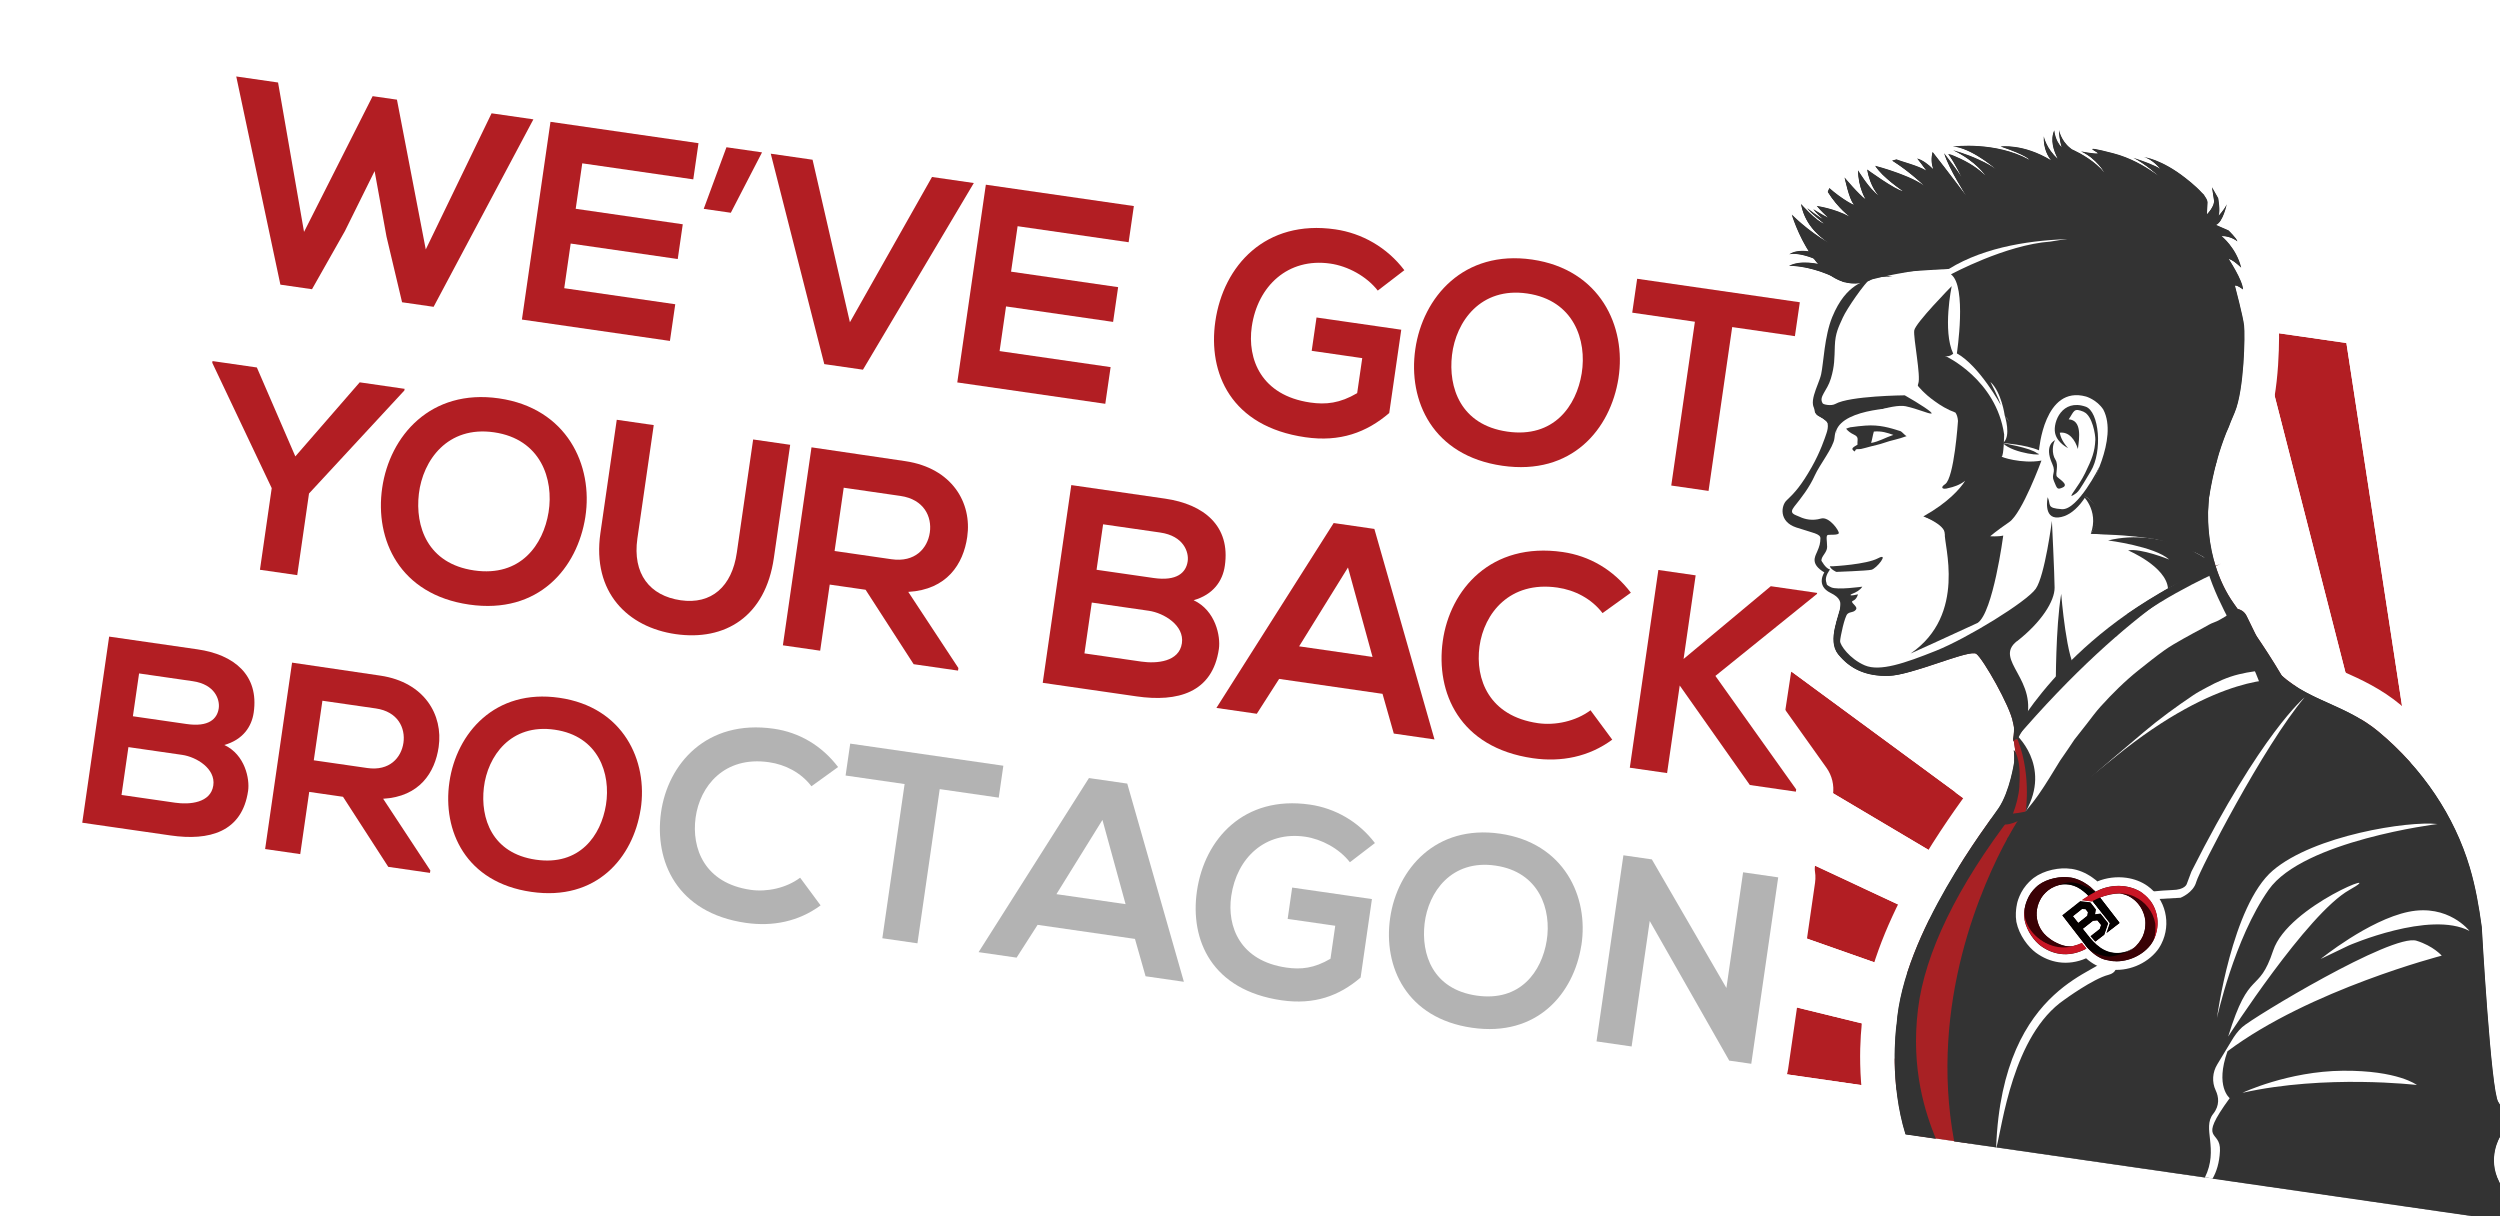 <?xml version="1.0" encoding="UTF-8"?>
<svg id="Layer_2" data-name="Layer 2" xmlns="http://www.w3.org/2000/svg" xmlns:xlink="http://www.w3.org/1999/xlink" viewBox="0 0 492.7 239.71">
  <defs>
    <style>
      .cls-1 {
        fill: #333;
      }

      .cls-1, .cls-2, .cls-3, .cls-4, .cls-5, .cls-6, .cls-7, .cls-8, .cls-9, .cls-10, .cls-11 {
        stroke-width: 0px;
      }

      .cls-2, .cls-4, .cls-6, .cls-8, .cls-9, .cls-10 {
        fill-rule: evenodd;
      }

      .cls-2, .cls-5 {
        fill: #b21e23;
      }

      .cls-3 {
        fill: #a82124;
      }

      .cls-4 {
        fill: #3a0105;
      }

      .cls-6 {
        fill: #c91625;
      }

      .cls-12 {
        filter: url(#drop-shadow-1);
      }

      .cls-7 {
        fill: #fa61a1;
      }

      .cls-8 {
        fill: #040000;
      }

      .cls-9 {
        fill: #b3b3b3;
      }

      .cls-10, .cls-11 {
        fill: #fff;
      }
    </style>
    <filter id="drop-shadow-1" filterUnits="userSpaceOnUse">
      <feOffset dx="7.74" dy="7.74"/>
      <feGaussianBlur result="blur" stdDeviation="7.74"/>
      <feFlood flood-color="#000" flood-opacity=".15"/>
      <feComposite in2="blur" operator="in"/>
      <feComposite in="SourceGraphic"/>
    </filter>
  </defs>
  <g id="Layer_1-2" data-name="Layer 1">
    <g class="cls-12">
      <path class="cls-11" d="M.15,157.02h276.06v27.19H2.97c-1.55,0-2.81-1.26-2.81-2.81v-24.38H.15Z" transform="translate(25.81 -18) rotate(8.22)"/>
      <rect class="cls-11" x="334.94" y="159.26" width="52.51" height="53.28" transform="translate(30.29 -49.73) rotate(8.22)"/>
      <g>
        <g>
          <path class="cls-5" d="M275.94,151.74l203.83,71.76-195.79-91.46c-2.99,6.4-5.69,13.03-8.04,19.7Z"/>
          <path class="cls-11" d="M283.98,132.04l195.79,91.46-203.83-71.76c2.34-6.67,5.05-13.3,8.04-19.7M285.37,122.37c-1.58-.23-3.2-.07-4.73.49-2.44.88-4.42,2.7-5.52,5.05-3.12,6.69-5.95,13.62-8.4,20.59-1.79,5.09.88,10.66,5.97,12.45l203.83,71.76c.61.22,1.23.37,1.86.46,4.35.63,8.71-1.76,10.43-5.98,1.97-4.82-.19-10.34-4.91-12.54l-195.79-91.46c-.88-.41-1.8-.68-2.74-.82h0Z"/>
        </g>
        <g>
          <path class="cls-5" d="M293.92,113.24l185.85,110.26-174.11-127.97c-4.18,5.69-8.13,11.65-11.73,17.71Z"/>
          <path class="cls-11" d="M305.65,95.52l174.11,127.97-185.85-110.26c3.6-6.07,7.55-12.03,11.73-17.71M307.06,85.86c-3.45-.5-7.06.87-9.27,3.88-4.38,5.95-8.5,12.18-12.27,18.52-1.32,2.23-1.71,4.89-1.07,7.4.64,2.51,2.25,4.66,4.48,5.99l185.85,110.26c1.13.67,2.35,1.09,3.58,1.27,3.63.53,7.4-1.03,9.55-4.28,2.87-4.34,1.84-10.18-2.36-13.26l-174.11-127.97c-1.34-.98-2.84-1.58-4.38-1.8h0Z"/>
        </g>
        <g>
          <path class="cls-5" d="M479.76,223.5h0s-.02,0,0,0Z"/>
          <path class="cls-11" d="M479.77,223.5h0s-.01,0-.01,0c0,0,0,0,.02,0M481.17,213.83c-.56-.08-1.12-.11-1.7-.1-5.06.16-9.18,4.16-9.47,9.21-.29,5.06,3.34,9.49,8.36,10.22.42.06.86.09,1.29.1,1.29.02,2.58-.23,3.78-.71,4.39-1.77,6.87-6.44,5.9-11.07-.86-4.07-4.16-7.08-8.16-7.66h0Z"/>
        </g>
        <g>
          <path class="cls-5" d="M265.91,192.62v.06s213.86,30.82,213.86,30.82l-209.87-51.43c-1.65,6.75-2.99,13.66-3.99,20.55Z"/>
          <path class="cls-11" d="M269.9,172.07l209.87,51.43-213.87-30.82v-.06c1-6.89,2.35-13.81,4-20.55M271.29,162.4c-2.23-.32-4.52.14-6.46,1.32-2.22,1.34-3.81,3.51-4.42,6.03-1.72,7.05-3.13,14.28-4.17,21.48v.06c-.38,2.56.28,5.17,1.84,7.25,1.55,2.07,3.86,3.45,6.43,3.82h0s213.87,30.82,213.87,30.82c5.16.74,9.99-2.69,10.98-7.81.99-5.11-2.2-10.11-7.26-11.35l-209.87-51.43c-.31-.08-.62-.14-.93-.18h0Z"/>
        </g>
        <g>
          <path class="cls-5" d="M319.05,79.08l160.72,144.42-145.82-159.43c-5.19,4.74-10.2,9.79-14.9,15.01Z"/>
          <path class="cls-11" d="M333.94,64.07l145.82,159.43-160.72-144.42c4.7-5.22,9.71-10.27,14.9-15.01M335.35,54.4c-2.8-.4-5.74.4-7.99,2.46-5.42,4.95-10.66,10.23-15.57,15.69-1.73,1.93-2.63,4.46-2.49,7.05.14,2.59,1.3,5.02,3.23,6.75l160.72,144.42c1.49,1.34,3.28,2.13,5.13,2.4,2.97.43,6.08-.51,8.34-2.79,3.67-3.7,3.79-9.63.27-13.47L341.15,57.47c-1.58-1.73-3.65-2.76-5.81-3.07h0Z"/>
        </g>
        <g>
          <path class="cls-5" d="M356.98,45.74c-2.28,1.58-4.55,3.18-6.76,4.84l129.54,172.91-106.34-175.38-16.44-2.37Z"/>
          <path class="cls-11" d="M373.43,48.12l106.34,175.38L350.23,50.58c2.21-1.66,4.47-3.26,6.76-4.84l16.44,2.37M374.82,38.45l-16.44-2.37c-2.44-.35-4.92.23-6.95,1.63-2.64,1.82-4.95,3.48-7.06,5.06-2.07,1.55-3.45,3.87-3.81,6.43-.37,2.56.3,5.17,1.85,7.24l129.54,172.91c1.61,2.15,3.95,3.45,6.42,3.81,2.32.34,4.77-.16,6.86-1.57,4.32-2.92,5.59-8.71,2.89-13.16l-106.34-175.38c-1.51-2.5-4.07-4.19-6.96-4.6h0Z"/>
        </g>
        <g>
          <polygon class="cls-5" points="437.24 57.34 479.77 223.5 454.69 59.86 437.24 57.34"/>
          <path class="cls-11" d="M454.69,59.86l25.08,163.64-42.53-166.16,17.45,2.52M456.08,50.19l-17.45-2.52c-3.23-.47-6.48.71-8.66,3.14-2.18,2.43-3.01,5.79-2.2,8.95l42.53,166.16c1,3.92,4.27,6.7,8.07,7.25,1.09.16,2.22.13,3.35-.1,5.1-1.04,8.49-5.9,7.7-11.05l-25.08-163.64c-.65-4.25-4-7.57-8.26-8.19h0Z"/>
        </g>
        <g>
          <polygon class="cls-5" points="397.32 51.57 479.77 223.5 418.32 54.6 397.32 51.57"/>
          <path class="cls-11" d="M418.32,54.6l61.44,168.89-82.45-171.93,21,3.03M419.72,44.94l-21-3.03c-3.57-.52-7.13.98-9.27,3.89-2.14,2.91-2.5,6.75-.94,10.01l82.45,171.93c1.46,3.04,4.3,5,7.42,5.45,1.7.25,3.48.05,5.17-.67,4.8-2.02,7.17-7.45,5.39-12.34l-61.44-168.89c-1.23-3.38-4.22-5.81-7.78-6.33h0Z"/>
        </g>
      </g>
      <g>
        <ellipse class="cls-11" cx="334.9" cy="161.44" rx="19.95" ry="15.13" transform="translate(127.24 469.82) rotate(-81.78)"/>
        <rect class="cls-11" x="333.07" y="48.92" width="99.14" height="49.22" transform="translate(14.44 -53.95) rotate(8.22)"/>
      </g>
      <g>
        <g>
          <g>
            <path class="cls-10" d="M42.26,132.69c-.41,2.83-2.16,5.36-5.79,6.39,4.11,1.93,5.02,6.72,4.69,9.02-1.18,8.18-7.69,9.91-15.29,8.81-5.82-.84-11.58-1.67-17.4-2.51l5.3-36.68c5.76.83,11.58,1.67,17.4,2.51,7.23,1.04,12.16,5.07,11.09,12.46h0ZM18.45,133.42h0l10.59,1.53c4.35.63,6.03-1,6.33-3.1.24-1.68-.71-4.7-5.11-5.34l-10.59-1.53-1.22,8.44h0ZM16.21,148.93h0l10.59,1.53c2.83.41,7,.05,7.5-3.41.48-3.3-3.31-5.61-6.14-6.02l-10.59-1.53-1.36,9.43Z"/>
            <path class="cls-11" d="M24.82,164.16l-17.4-2.51c-4-.58-6.78-4.29-6.2-8.3l5.3-36.68c.58-4,4.29-6.78,8.3-6.2l17.4,2.51c12.08,1.74,18.87,9.89,17.3,20.76-.34,2.38-1.19,4.54-2.46,6.39,1.34,2.96,1.77,6.19,1.36,9.02-1.63,11.3-10.45,16.91-23.59,15.02Z"/>
          </g>
          <g>
            <path class="cls-10" d="M77.01,164.29l-8.23-1.19-8.92-13.81-6.66-.96-1.77,12.26-6.92-1,5.31-36.74c5.82.84,11.63,1.73,17.44,2.57,8.64,1.3,12.37,7.72,11.45,14.07-.73,5.03-3.77,9.78-10.94,10.19l9.3,14.13-.07.47h0ZM55.8,130.36h0l-1.7,11.74,10.53,1.52c4.4.64,6.71-2.03,7.14-4.96.42-2.93-1.09-6.15-5.44-6.78l-10.53-1.52Z"/>
            <path class="cls-11" d="M75.96,171.55l-8.23-1.19c-2.1-.3-3.96-1.5-5.11-3.28l-3.86-5.98-.08.55c-.58,4-4.29,6.78-8.3,6.2l-6.92-1c-4-.58-6.78-4.29-6.2-8.3l5.31-36.74c.58-4,4.29-6.78,8.3-6.2,2.92.42,5.84.86,8.75,1.29,2.9.43,5.79.86,8.69,1.28,13.43,2.02,19.04,12.78,17.65,22.36-.79,5.44-3.31,9.82-7.08,12.69l4.31,6.55c.99,1.5,1.39,3.3,1.13,5.08l-.07.47c-.58,4-4.29,6.78-8.3,6.2Z"/>
          </g>
          <g>
            <path class="cls-10" d="M118.51,151.78c-1.47,9.47-8.66,18.12-21.55,16.25-12.89-1.86-17.53-12-16.13-21.64,1.39-9.64,8.98-18.44,21.66-16.61,12.63,1.82,17.52,12.43,16.03,22h0ZM87.62,147.48h0c-.71,6.05,1.6,12.96,10.25,14.21,8.65,1.25,12.83-4.78,13.81-10.79,1-6.17-1.46-13.59-10.11-14.83-8.65-1.25-13.22,5.21-13.95,11.41Z"/>
            <path class="cls-11" d="M95.91,175.28c-17.94-2.59-24.16-17.34-22.34-29.94,1.91-13.21,12.81-25.29,29.96-22.82,7.38,1.07,13.43,4.54,17.5,10.05,4.14,5.6,5.86,13.01,4.72,20.33h0c-1.96,12.57-12.13,24.94-29.84,22.38ZM94.9,148.34c-.64,5.43,2.51,5.89,4.02,6.1,1.39.2,4.66.67,5.53-4.71.31-1.89,0-3.75-.82-4.85-.39-.53-1.14-1.27-3.1-1.56-1.99-.29-2.94.23-3.48.65-1.1.85-1.93,2.52-2.15,4.37h0Z"/>
          </g>
          <g>
            <path class="cls-10" d="M153.97,170.7c-4.31,3.18-9.43,4.2-14.73,3.44-13.63-1.97-18.03-12.18-16.71-21.73,1.33-9.6,8.98-18.44,22.24-16.53,4.98.72,9.42,3.29,12.66,7.55l-5.25,3.79c-2.07-2.71-5.16-4.28-8.36-4.74-8.86-1.28-13.64,4.77-14.47,10.91-.83,6.09,1.77,12.93,10.84,14.24,3.2.46,7-.33,9.76-2.39l4.03,5.45Z"/>
            <path class="cls-11" d="M138.2,181.39c-18.24-2.63-24.67-17.39-22.92-29.98,1.02-7.33,4.77-13.92,10.3-18.07,5.56-4.18,12.56-5.81,20.23-4.7,6.93,1,13.13,4.69,17.45,10.38,1.19,1.57,1.7,3.56,1.41,5.51-.29,1.95-1.36,3.7-2.96,4.86l-5.26,3.79c-3.22,2.32-7.69,1.66-10.1-1.49-.78-1.01-2.08-1.72-3.59-1.94-1.78-.26-3.13-.02-4.12.73-1.05.79-1.82,2.26-2.04,3.91-.71,5.24,3.03,5.78,4.62,6.01,1.45.21,3.27-.21,4.33-1.01,1.56-1.17,3.5-1.66,5.45-1.38,1.93.28,3.67,1.33,4.82,2.89l4.03,5.45c1.16,1.56,1.64,3.52,1.35,5.45-.29,1.92-1.33,3.65-2.9,4.81-5.71,4.21-12.67,5.87-20.12,4.79Z"/>
          </g>
          <g>
            <path class="cls-10" d="M170.54,146.78l-11.63-1.68.91-6.29c10.59,1.53,19.55,2.82,30.18,4.36l-.91,6.29-11.63-1.68-4.39,30.39-6.92-1,4.39-30.39Z"/>
            <path class="cls-11" d="M172.02,185.42l-6.92-1c-4-.58-6.78-4.29-6.2-8.3l3.34-23.14-4.38-.63c-4-.58-6.78-4.29-6.2-8.3l.91-6.29c.58-4,4.29-6.78,8.3-6.2l30.19,4.36c4,.58,6.78,4.29,6.2,8.3l-.91,6.29c-.58,4-4.29,6.78-8.3,6.2l-4.38-.63-3.34,23.14c-.58,4-4.29,6.78-8.3,6.2Z"/>
          </g>
          <g>
            <path class="cls-10" d="M215.93,177.3l-19.18-2.77-4.14,6.46-7.49-1.08,21.75-34.31,7.55,1.09,11.16,39.06-7.55-1.09-2.09-7.36h0ZM209.53,153.85h0l-9.07,14.63,13.63,1.97-4.56-16.6Z"/>
            <path class="cls-11" d="M224.52,193l-7.55-1.09c-2.86-.41-5.21-2.47-6-5.25l-.79-2.79-9.81-1.42-1.6,2.49c-1.55,2.42-4.37,3.71-7.21,3.3l-7.49-1.08c-2.46-.36-4.57-1.93-5.61-4.19-1.04-2.26-.86-4.89.47-6.98l21.75-34.31c1.55-2.44,4.38-3.74,7.23-3.33l7.55,1.09c2.86.41,5.2,2.46,6,5.24l11.16,39.06c.68,2.39.11,4.96-1.53,6.83-1.63,1.87-4.11,2.79-6.56,2.43Z"/>
          </g>
          <g>
            <path class="cls-10" d="M258.29,162.18c-2.12-2.71-5.6-4.55-8.8-5.02-7.86-1.14-13.49,4.15-14.58,11.7-.87,6.03,1.74,12.77,10.86,14.09,2.88.42,5.49.15,8.7-1.74l.94-6.5-9.38-1.35.89-6.18,15.72,2.27-2.23,15.46c-4.21,3.62-9.13,5.42-15.57,4.49-13.78-1.99-18.08-11.87-16.69-21.51,1.49-10.32,9.31-18.93,22.26-17.06,4.93.71,9.58,3.31,12.82,7.58l-4.93,3.78Z"/>
            <path class="cls-11" d="M243.79,196.64c-18.4-2.66-24.76-16.89-22.89-29.81,2.31-15.96,14.87-25.53,30.56-23.26,7.04,1.02,13.29,4.71,17.6,10.4,2.42,3.19,1.83,7.74-1.33,10.2,1.63,1.58,2.51,3.9,2.16,6.32l-2.23,15.46c-.25,1.75-1.13,3.36-2.48,4.51-6.14,5.27-13.33,7.35-21.39,6.18Z"/>
          </g>
          <g>
            <path class="cls-10" d="M303.91,178.56c-1.48,9.47-8.66,18.12-21.55,16.25-12.89-1.86-17.53-12-16.13-21.64,1.39-9.64,8.98-18.44,21.66-16.61,12.63,1.82,17.52,12.43,16.03,22h0ZM273.02,174.26h0c-.71,6.05,1.6,12.96,10.25,14.21,8.65,1.25,12.83-4.78,13.81-10.79,1-6.17-1.46-13.59-10.11-14.83-8.65-1.25-13.22,5.21-13.95,11.41Z"/>
            <path class="cls-11" d="M281.31,202.06c-17.94-2.59-24.16-17.34-22.34-29.94,1.91-13.21,12.81-25.29,29.96-22.82,7.38,1.07,13.43,4.54,17.5,10.05,4.14,5.6,5.86,13.01,4.72,20.33h0c-1.96,12.57-12.13,24.93-29.84,22.38ZM280.3,175.12c-.64,5.43,2.51,5.88,4.02,6.1,1.39.2,4.66.67,5.53-4.71.31-1.89,0-3.75-.82-4.85-.39-.53-1.14-1.27-3.1-1.56-1.99-.29-2.94.23-3.48.65-1.1.85-1.93,2.52-2.15,4.37h0Z"/>
          </g>
          <g>
            <polygon class="cls-10" points="335.79 164.17 342.71 165.17 337.4 201.91 333.1 201.29 333.09 201.34 317.39 173.77 313.82 198.5 306.9 197.5 312.2 160.82 317.81 161.63 332.5 186.97 335.79 164.17"/>
            <path class="cls-11" d="M332.03,208.56c-2.19-.32-4.16-1.61-5.3-3.6l-5.14-9.02-.52,3.61c-.58,4-4.29,6.78-8.3,6.2l-6.92-1c-4-.58-6.78-4.29-6.2-8.3l5.3-36.68c.58-4,4.29-6.78,8.3-6.2l5.61.81c2.22.32,4.17,1.64,5.29,3.58l4.12,7.1.28-1.93c.58-4,4.29-6.78,8.3-6.2l6.92,1c4,.58,6.78,4.29,6.2,8.3l-5.31,36.74c-.58,4-4.29,6.78-8.3,6.2l-3.65-.53c-.23-.01-.46-.03-.68-.07Z"/>
          </g>
        </g>
        <g>
          <g>
            <path class="cls-11" d="M77.73,52.73l-6.23-.9-3.07-12.95-2.34-12.9-5.86,11.83-6.48,11.45-6.23-.9L38.82,7.33l8.24,1.19,5.12,29.44,13.52-26.75,4.79.69,5.68,29.52,12.97-26.83,8.24,1.19-19.66,36.94Z"/>
            <path class="cls-11" d="M76.68,59.98l-6.23-.9c-2.98-.43-5.39-2.63-6.08-5.56l-1.37-5.75-2.89,5.1c-1.49,2.63-4.43,4.07-7.42,3.64l-6.23-.9c-3.04-.44-5.48-2.73-6.12-5.73L31.65,8.84c-.5-2.34.18-4.78,1.82-6.53,1.64-1.75,4.02-2.58,6.39-2.24l8.24,1.19c3.14.45,5.63,2.87,6.17,5.99l1.34,7.68,3.56-7.03c1.42-2.81,4.47-4.39,7.59-3.95l4.79.69c3.09.45,5.56,2.8,6.15,5.87l1.51,7.82,3.35-6.94c1.39-2.87,4.48-4.52,7.64-4.06l8.24,1.19c2.36.34,4.41,1.81,5.49,3.94,1.08,2.13,1.05,4.65-.07,6.75l-19.66,36.94c-1.45,2.73-4.46,4.25-7.51,3.81Z"/>
          </g>
          <g>
            <path class="cls-11" d="M124.29,59.45l-29.17-4.21c1.87-12.97,3.76-26,5.63-38.97l29.17,4.21-1.03,7.13-21.88-3.16-1.29,8.96,21.1,3.05-.99,6.85-21.1-3.05-1.27,8.8,21.88,3.16-1.05,7.24Z"/>
            <path class="cls-11" d="M123.25,66.7l-29.17-4.21c-4-.58-6.78-4.29-6.2-8.3l5.63-38.97c.58-4,4.29-6.78,8.3-6.2l29.17,4.21c4,.58,6.78,4.29,6.2,8.3l-1.03,7.13c-.28,1.93-1.28,3.57-2.69,4.69.59,1.25.83,2.69.62,4.16l-.99,6.85c-.21,1.43-.81,2.71-1.69,3.73,1,1.46,1.48,3.29,1.2,5.18l-1.05,7.24c-.58,4-4.29,6.78-8.3,6.2Z"/>
          </g>
          <g>
            <path class="cls-11" d="M135.43,21.28l7.01,1.01-6.15,11.9-5.34-.77,4.48-12.14Z"/>
            <path class="cls-11" d="M135.24,41.44l-5.34-.77c-2.19-.32-4.12-1.6-5.25-3.5-1.13-1.9-1.34-4.21-.58-6.28l4.48-12.14c1.2-3.24,4.5-5.21,7.92-4.71l7.01,1.01c2.35.34,4.38,1.79,5.47,3.9,1.08,2.11,1.08,4.61,0,6.72l-6.15,11.9c-1.43,2.77-4.47,4.33-7.56,3.89Z"/>
          </g>
          <g>
            <path class="cls-11" d="M162.34,65.12l-7.63-1.1-10.55-41.47,8.24,1.19,7.36,32.03,16.18-28.63,8.24,1.19-21.85,36.79Z"/>
            <path class="cls-11" d="M161.29,72.37l-7.63-1.1c-2.93-.42-5.32-2.57-6.05-5.45l-10.55-41.47c-.6-2.37.02-4.89,1.65-6.71,1.64-1.82,4.07-2.7,6.49-2.35l8.24,1.19c2.99.43,5.41,2.66,6.09,5.61l3.13,13.64,6.89-12.2c1.49-2.63,4.44-4.08,7.43-3.65l8.24,1.19c2.42.35,4.51,1.88,5.56,4.09,1.06,2.21.94,4.8-.31,6.9l-21.85,36.79c-1.51,2.55-4.41,3.93-7.35,3.51Z"/>
          </g>
          <g>
            <path class="cls-11" d="M210.09,71.84l-29.17-4.21c1.87-12.97,3.76-26,5.63-38.97l29.17,4.21-1.03,7.13-21.88-3.16-1.29,8.96,21.1,3.05-.99,6.85-21.1-3.05-1.27,8.8,21.88,3.16-1.05,7.24Z"/>
            <path class="cls-11" d="M209.04,79.1l-29.17-4.21c-4-.58-6.78-4.29-6.2-8.3l5.63-38.97c.58-4,4.29-6.78,8.3-6.2l29.17,4.21c4,.58,6.78,4.29,6.2,8.3l-1.03,7.13c-.28,1.93-1.28,3.57-2.69,4.69.59,1.25.83,2.69.62,4.16l-.99,6.85c-.21,1.43-.81,2.71-1.69,3.73,1,1.46,1.48,3.29,1.2,5.18l-1.05,7.24c-.58,4-4.29,6.78-8.3,6.2Z"/>
          </g>
        </g>
        <g>
          <g>
            <path class="cls-11" d="M263.8,49.54c-2.25-2.88-5.95-4.84-9.35-5.33-8.35-1.21-14.33,4.41-15.49,12.42-.92,6.4,1.85,13.56,11.53,14.96,3.06.44,5.83.16,9.24-1.85l1-6.9-9.96-1.44.95-6.57,16.7,2.41-2.37,16.42c-4.48,3.84-9.7,5.76-16.54,4.77-14.64-2.11-19.21-12.61-17.73-22.85,1.58-10.97,9.89-20.11,23.64-18.12,5.23.76,10.17,3.52,13.61,8.05l-5.24,4.02Z"/>
            <path class="cls-11" d="M248.46,85.7c-19.24-2.78-25.88-17.65-23.93-31.15,2.41-16.69,15.55-26.7,31.94-24.33,7.35,1.06,13.89,4.92,18.4,10.87,2.44,3.21,1.82,7.79-1.38,10.24l-.38.29c1.89,1.58,2.93,4.06,2.56,6.67l-2.37,16.42c-.25,1.75-1.13,3.36-2.48,4.51-6.41,5.51-13.94,7.68-22.36,6.46Z"/>
          </g>
          <g>
            <path class="cls-11" d="M311.23,66.79c-1.57,10.06-9.2,19.24-22.9,17.26-13.69-1.98-18.62-12.75-17.14-22.99,1.48-10.24,9.54-19.59,23.01-17.65,13.42,1.94,18.61,13.2,17.03,23.37ZM278.42,62.22c-.76,6.43,1.7,13.77,10.89,15.1,9.19,1.33,13.63-5.08,14.67-11.46,1.06-6.55-1.55-14.43-10.74-15.76-9.18-1.33-14.04,5.53-14.82,12.12Z"/>
            <path class="cls-11" d="M287.29,91.31c-18.75-2.71-25.24-18.12-23.34-31.29,1.99-13.81,13.39-26.44,31.3-23.85,7.72,1.11,14.04,4.74,18.29,10.49,4.32,5.85,6.12,13.6,4.93,21.26h0c-2.05,13.14-12.68,26.06-31.18,23.39ZM285.7,63.09c-.73,6.2,3.19,6.77,4.66,6.98,1.47.21,5.39.78,6.39-5.38.34-2.12-.02-4.23-.96-5.5-.27-.36-1.08-1.47-3.6-1.83-2.55-.37-3.67.5-4.04.78-1.27.97-2.21,2.87-2.46,4.96h0Z"/>
          </g>
          <g>
            <path class="cls-11" d="M326.3,55.67l-12.36-1.79.97-6.68c11.24,1.62,20.76,3,32.06,4.63l-.97,6.68-12.36-1.79-4.66,32.29-7.35-1.06,4.66-32.29Z"/>
            <path class="cls-11" d="M327.94,96.27l-7.35-1.06c-4-.58-6.78-4.29-6.2-8.3l3.62-25.04-5.11-.74c-4-.58-6.78-4.29-6.2-8.3l.96-6.68c.58-4,4.29-6.78,8.3-6.2l32.06,4.63c4,.58,6.78,4.29,6.2,8.3l-.96,6.68c-.58,4-4.29,6.78-8.3,6.2l-5.11-.74-3.62,25.04c-.58,4-4.29,6.78-8.3,6.2Z"/>
          </g>
        </g>
        <g>
          <g>
            <path class="cls-11" d="M50.47,82.2l12.68-14.59,8.85,1.28-.05.33-18.79,20.3-2.32,16.09-7.35-1.06,2.32-16.09-11.72-24.71.05-.33,8.74,1.26,7.58,17.52Z"/>
            <path class="cls-11" d="M49.8,112.86l-7.35-1.06c-4-.58-6.78-4.29-6.2-8.3l2.01-13.9-10.77-22.71c-.62-1.3-.84-2.76-.63-4.19l.05-.34c.58-4,4.29-6.78,8.3-6.2l8.74,1.26c2.52.36,4.67,2.01,5.68,4.34l2.96,6.84,5.05-5.81c1.63-1.88,4.11-2.8,6.58-2.45l8.85,1.28c4,.58,6.78,4.29,6.2,8.3l-.05.34c-.21,1.47-.87,2.84-1.87,3.93l-17.24,18.63-2,13.83c-.58,4-4.29,6.78-8.3,6.2Z"/>
          </g>
          <g>
            <path class="cls-11" d="M107.62,94.15c-1.57,10.06-9.2,19.24-22.9,17.26-13.69-1.98-18.62-12.75-17.14-22.99,1.48-10.24,9.54-19.59,23.01-17.65,13.42,1.94,18.61,13.2,17.03,23.37ZM74.81,89.58c-.76,6.43,1.7,13.77,10.89,15.1,9.19,1.33,13.63-5.08,14.67-11.46,1.06-6.55-1.55-14.43-10.74-15.76-9.18-1.33-14.04,5.53-14.82,12.12Z"/>
            <path class="cls-11" d="M83.68,118.66c-18.75-2.71-25.24-18.12-23.34-31.29,1.99-13.81,13.39-26.44,31.3-23.85,7.72,1.11,14.04,4.74,18.29,10.49,4.32,5.85,6.12,13.6,4.93,21.26h0c-2.05,13.14-12.68,26.06-31.18,23.39ZM82.08,90.44c-.73,6.2,3.19,6.77,4.66,6.98,1.47.21,5.39.78,6.39-5.38.34-2.12-.02-4.23-.96-5.5-.27-.36-1.08-1.47-3.6-1.83-2.55-.37-3.67.5-4.04.78-1.27.97-2.21,2.87-2.46,4.96h0Z"/>
          </g>
          <g>
            <path class="cls-11" d="M147.99,79.92l-3.22,22.32c-1.66,11.52-9.59,16.4-19.38,14.99-9.35-1.35-16.49-8.18-14.8-19.92l3.22-22.32,7.29,1.05-3.22,22.32c-1.01,7.01,2.46,11.32,8.52,12.2,6.07.88,10.11-2.69,11.07-9.37l3.22-22.32,7.29,1.05Z"/>
            <path class="cls-11" d="M124.34,124.48c-14.46-2.09-23.1-13.69-21-28.22l3.22-22.32c.58-4,4.29-6.78,8.3-6.2l7.29,1.05c4,.58,6.78,4.29,6.2,8.3l-3.22,22.32c-.5,3.49.74,3.67,2.32,3.9,1.22.18,2.27.33,2.77-3.16l3.22-22.32c.58-4,4.29-6.78,8.3-6.2l7.29,1.05c4,.58,6.78,4.29,6.2,8.3l-3.22,22.32c-2.13,14.76-13.26,23.27-27.68,21.19Z"/>
          </g>
          <g>
            <path class="cls-11" d="M181.06,124.42l-8.74-1.26-9.47-14.67-7.07-1.02-1.88,13.03-7.35-1.06,5.64-39.02c6.18.89,12.35,1.84,18.53,2.73,9.18,1.38,13.14,8.21,12.16,14.94-.77,5.34-4,10.39-11.62,10.82l9.88,15.01-.07.5ZM158.54,88.38l-1.8,12.47,11.19,1.62c4.68.68,7.13-2.15,7.58-5.27.45-3.12-1.16-6.53-5.78-7.2l-11.19-1.62Z"/>
            <path class="cls-11" d="M180.01,131.67l-8.74-1.26c-2.1-.3-3.96-1.5-5.11-3.28l-4.76-7.37-.26,1.78c-.58,4-4.29,6.78-8.3,6.2l-7.35-1.06c-4-.58-6.78-4.29-6.2-8.3l5.64-39.02c.58-4,4.29-6.78,8.3-6.2,3.1.45,6.2.91,9.3,1.37,3.08.46,6.15.92,9.23,1.36,13.97,2.11,19.8,13.28,18.37,23.24-.84,5.81-3.59,10.45-7.7,13.43l4.82,7.32c.99,1.5,1.39,3.3,1.13,5.08l-.07.5c-.58,4-4.29,6.78-8.3,6.2Z"/>
          </g>
        </g>
        <g>
          <g>
            <path class="cls-11" d="M233.65,103.77c-.43,3.01-2.3,5.69-6.15,6.78,4.36,2.05,5.33,7.14,4.98,9.59-1.25,8.68-8.17,10.53-16.24,9.36-6.18-.89-12.3-1.78-18.48-2.67l5.63-38.97c6.12.88,12.3,1.78,18.48,2.67,7.68,1.11,12.92,5.39,11.78,13.24ZM208.36,104.55l11.24,1.62c4.62.67,6.41-1.06,6.73-3.29.26-1.78-.76-5-5.43-5.67l-11.24-1.62-1.29,8.96ZM205.98,121.03l11.24,1.62c3.01.43,7.44.05,7.97-3.62.51-3.51-3.52-5.96-6.52-6.4l-11.24-1.62-1.45,10.02Z"/>
            <path class="cls-11" d="M215.19,136.75l-18.48-2.67c-4-.58-6.78-4.29-6.2-8.3l5.63-38.97c.58-4,4.29-6.78,8.3-6.2l18.48,2.67c12.55,1.81,19.62,10.27,17.99,21.54-.37,2.55-1.3,4.85-2.69,6.81,1.56,3.39,1.89,6.99,1.52,9.56-1.69,11.72-10.87,17.54-24.54,15.56Z"/>
          </g>
          <g>
            <path class="cls-11" d="M264.72,129l-20.37-2.94-4.4,6.87-7.96-1.15,23.11-36.44,8.02,1.16,11.85,41.49-8.02-1.16-2.22-7.82ZM257.92,104.1l-9.63,15.54,14.47,2.09-4.84-17.63Z"/>
            <path class="cls-11" d="M273.91,145.23l-8.02-1.16c-2.86-.41-5.21-2.47-6-5.25l-.92-3.25-11-1.59-1.86,2.89c-1.55,2.42-4.37,3.71-7.21,3.3l-7.96-1.15c-2.46-.36-4.57-1.93-5.61-4.19-1.04-2.26-.86-4.89.47-6.98l23.11-36.44c1.55-2.44,4.38-3.74,7.23-3.33l8.02,1.16c2.86.41,5.2,2.46,6,5.24l11.85,41.49c.68,2.39.11,4.96-1.53,6.83-1.64,1.87-4.11,2.79-6.56,2.43Z"/>
          </g>
          <g>
            <path class="cls-11" d="M309.99,138.04c-4.58,3.37-10.02,4.46-15.64,3.65-14.47-2.09-19.16-12.94-17.75-23.08,1.42-10.19,9.54-19.59,23.62-17.56,5.29.76,10.01,3.49,13.45,8.02l-5.58,4.02c-2.2-2.87-5.48-4.54-8.88-5.03-9.41-1.36-14.48,5.07-15.37,11.59-.88,6.47,1.88,13.74,11.51,15.13,3.39.49,7.44-.35,10.37-2.54l4.28,5.79Z"/>
            <path class="cls-11" d="M293.3,148.94c-19.17-2.77-25.85-17.73-23.96-31.34,1.06-7.66,4.99-14.55,10.77-18.9,5.81-4.37,13.13-6.06,21.16-4.9,7.25,1.05,13.72,4.9,18.23,10.85,1.19,1.57,1.7,3.56,1.41,5.51-.29,1.95-1.36,3.7-2.96,4.86l-5.58,4.02c-3.22,2.32-7.69,1.66-10.1-1.49-.9-1.17-2.39-1.99-4.1-2.23-2.02-.29-3.56,0-4.72.86-1.21.91-2.09,2.58-2.34,4.46-.82,6.01,3.63,6.65,5.3,6.9,1.67.24,3.7-.23,4.93-1.15,1.56-1.16,3.51-1.66,5.44-1.38h.02c1.93.29,3.67,1.33,4.83,2.9l4.28,5.79c1.16,1.56,1.64,3.52,1.35,5.45-.29,1.92-1.33,3.65-2.9,4.81-5.97,4.4-13.24,6.13-21.03,5Z"/>
          </g>
          <g>
            <path class="cls-11" d="M350.34,109.32l-20.01,16.15,15.92,22.36-.06.45-9.07-1.31-13.82-19.61-2.49,17.26-7.35-1.06,5.63-38.97,7.35,1.06-2.38,16.48,17.19-14.34,9.13,1.32-.03.22Z"/>
            <path class="cls-11" d="M345.14,155.52l-9.08-1.31c-1.99-.29-3.78-1.38-4.94-3.03l-3.26-4.62c-.96,3.51-4.41,5.83-8.11,5.3l-7.35-1.06c-4-.58-6.78-4.29-6.2-8.3l5.63-38.97c.58-4,4.29-6.78,8.3-6.2l7.35,1.06c3.28.47,5.73,3.04,6.2,6.16l2.87-2.39c1.6-1.33,3.68-1.92,5.74-1.63l9.13,1.32c4,.58,6.78,4.29,6.2,8.3l-.03.22c-.26,1.83-1.21,3.49-2.65,4.65l-14.64,11.81,11.92,16.74c1.09,1.53,1.55,3.43,1.28,5.3l-.06.45c-.58,4-4.29,6.78-8.3,6.2Z"/>
          </g>
        </g>
      </g>
      <polygon class="cls-11" points="38.89 44.35 42.32 59.06 37.68 91.16 34.1 115.96 79.28 164.44 334.47 195.75 348.89 100.75 333.96 88.88 334.55 56.02 204.84 36.94 148.74 38.89 58.9 36.67 38.89 44.35"/>
      <path class="cls-7" d="M479.77,223.5h0s-.03-.04,0,0h0Z"/>
      <path class="cls-7" d="M479.77,223.5h0s.04-.03,0,0h0Z"/>
      <path class="cls-7" d="M479.77,223.5h0c.06.03-.06-.02,0,0h0Z"/>
      <path class="cls-7" d="M479.77,223.5c-.06,0,.06,0,0,0h0Z"/>
      <path class="cls-7" d="M479.77,223.5h0s-.04.03,0,0Z"/>
      <path class="cls-7" d="M479.77,223.5s.03.04,0,0h0Z"/>
      <path class="cls-7" d="M479.77,223.5h0s0,0,0,0h0Z"/>
      <polygon class="cls-11" points="335.66 80.16 333.83 92.81 352.2 103.88 353.65 116.53 355.11 126.86 381.93 138.87 384.18 128.73 381.5 124.19 371.95 128.79 361.21 124.52 357.36 122.17 355.47 109.63 352.81 96.16 347.45 85.4 335.66 80.16"/>
      <rect class="cls-11" x="317.63" y="194.36" width="8.96" height="8.96" transform="translate(31.74 -44.01) rotate(8.22)"/>
      <polygon class="cls-5" points="345.27 124.64 377.68 148.48 367.49 148.58 348.26 130.14 345.27 124.64"/>
      <g>
        <g>
          <path class="cls-1" d="M366.03,194.06c0-.07,0-.13.02-.17,0,0,0,.06-.02.17Z"/>
          <path class="cls-11" d="M366.05,193.88s0,.06-.02.17c0-.07,0-.13.02-.17M367.02,187.12c-3.17-.46-6.28,1.36-7.39,4.43-.27.74-.42,1.53-.43,2.36-.08,3.48,2.46,6.43,5.85,6.92.15.02.3.04.46.05,3.62.28,6.83-2.32,7.31-5.92v-.08c.51-3.47-1.69-6.76-5.09-7.62-.23-.06-.46-.1-.7-.14h0ZM365.07,200.65h0s0,0,0,0h0Z"/>
        </g>
        <path class="cls-1" d="M485.86,232.87c-.11-2.36.13-5.4-1.06-7.7-2.4-4.68.13-8.79.13-8.79,0,0,1.81-3.94-.3-6.94-1.44-2.05-3.26-34.41-3.26-34.49-.54-3.93-1.21-7.87-2.36-11.73-3-10.1-9.24-19.44-17.94-26.71-6.37-5.33-13.54-6.08-19.13-11.09-1.72-2.91-3.39-5.47-5.05-7.91-.83-1.69-1.59-3.25-1.84-3.77-.36-.76-.96-1.24-1.75-1.43-.01,0-.03,0-.04,0-.27-.38-.53-.75-.8-1.13-1.55-2.19-2.71-4.68-3.53-7.31.66-.33,1.02-.48,1.02-.48-.35.14-.69.28-1.04.43-1.2-3.87-1.66-8.05-1.42-12.06l.04-.66c.01-.18.03-.36.05-.53.48-3.01,1.03-5.46,1.61-7.56.04-.12.08-.25.12-.36-.02.03-.03.07-.05.1.55-1.94,1.13-3.59,1.73-5.12.36-.77.68-1.56.97-2.37.24-.57.48-1.14.72-1.71,1.88-4.49,2.04-15.28,1.84-17.09-.2-1.81-1.81-7.87-1.81-7.87.38-.19,1.6.75,1.6.75-.03-1.77-2.83-6.03-2.83-6.03,1,.25,2.47,1.74,2.47,1.74-.95-3.93-3.88-6.24-3.88-6.24,1.89-.02,3.13,1.06,3.13,1.06-.09-.59-1.76-2.18-1.76-2.18l-2.46-1.07c1.4-.56,2.12-4.08,2.12-4.08-.51,1.14-1.62,2.28-1.62,2.28.4-.97-.07-3.49-.07-3.49l-1.22-2.15.38,2.49c.26,1.2-1.38,2.86-1.38,2.86l.12-2.37c0-.4-.3-.92-.74-1.46.18.14.29.23.29.23-.23-.24-.45-.46-.68-.68-1.27-1.41-3.16-2.84-3.16-2.84h0c-4.89-3.85-8.29-4.17-8.29-4.17,1.76.41,3.29,2.35,3.29,2.35-.99-.72-3.63-1.64-4.79-2.02-.36-.12-.56-.18-.56-.18,2.24,1.07,5.12,3.66,5.12,3.66,0,0,0,0-.01,0h0c-.22-.19-.47-.37-.74-.54-2.15-1.53-5-3.16-8.32-4.02-7.41-1.93-2.46-.06-3.07.04-.61.11-3.38-.42-3.38-.42,0,0,.03,0,.1.02,3.06,1.37,4.64,4.2,4.64,4.2,0,0-.02-.02-.02-.02-1.8-2.22-4.77-3.84-6.01-4.41-.07-.02-.14-.06-.21-.1,0,0-.02-.01-.03-.01-.02,0-.04-.02-.06-.03-.04-.02-.08-.03-.12-.06,0,0,0,0,0,0-.12-.08-.24-.17-.34-.27-1.82-1.46-2.18-3.54-2.18-3.54.03,2.04.55,3.44.55,3.44-1.35-1.33-1.48-3.36-1.48-3.36-.84,1.9-.14,4.04.71,5.63-2.3-2.02-2.78-4.45-2.78-4.45-.1,2.5.87,4.04,1.47,4.75-5.54-3.38-9.98-2.74-9.98-2.74,5.31,1.8,5.7,2.63,5.7,2.63-.03-.02-.06-.03-.09-.04-6.68-3.64-14.84-2.6-14.84-2.6-.07.01-.12.02-.17.04.16,0,.35.02.55.03,3.97.75,8.45,4.85,8.45,4.85-.95-.87-2.41-1.66-3.88-2.32-2.65-1.23-5.08-1.85-5.08-1.85,4.53,2.15,6.41,5.02,6.41,5.02-.02-.01-.03-.02-.05-.04-1.26-1.25-3.15-2.61-5.95-3.78-.08-.03-.16-.07-.23-.1-.25-.1-.48-.21-.74-.3,0,0,.05.03.12.08-.34-.11-.53-.15-.53-.15,1.43,1.96,2.68,4.66,2.68,4.66-.62-1.16-3.48-4.81-3.48-4.81.92,3.1,4.38,8.43,4.38,8.43h0s-3.68-4.9-6.65-8.68c-.32,1.25-.23,2.35.12,3.39-.93-.92-2.06-1.81-3.17-2.1,0,0,.88,1.07,1.83,2.4-1.63-1.01-5.11-1.87-5.9-2.22-.31.09-.59.17-.86.24,2.8,1.75,5.22,3.9,6.45,5.06-2.86-2.24-9.79-4.04-9.79-4.04,1.41,2.29,5.49,5,5.49,5-1.52-.23-7.06-4.27-7.06-4.27.55,3.44,2.26,5.14,2.26,5.14-1.89-1.34-4.06-4.98-4.06-4.98.03,3.49,1.5,5.72,1.5,5.72-1.29-.87-4.16-4.31-4.16-4.31,0,0,.9,4.32,1.75,5.2.65.67-2.35-.97-4.74-3.11-.22.44-.32.77-.32.77,2.09,3.32,4.39,4.91,4.39,4.91-.03-.02-.07-.04-.11-.06,0,0,.02.01.02.01-3.02-1.64-6.47-2.1-6.47-2.1.81,1,2.28,2.32,2.28,2.32-.96-.44-2.96-1.69-2.96-1.69.54.8,1.9,1.92,1.9,1.92-.67-.25-3.1-2.13-3.1-2.13.45.79,3.33,3.07,3.33,3.07-1.57-.51-4.55-3.89-4.55-3.89.64,3.61,2.99,6.07,5.48,7.7-4.33-2.54-7.29-5.6-7.29-5.6h0s0,0,0,0h0s0,0,0,0c0,0,1.11,3.7,3.35,7.24-.75-.12-2.59-.29-3.83.59,0,0,1.55-.48,4.8.82.27.37.56.73.86,1.07-2.05-.39-4.16-.43-5.73.39,0,0,3.35-.2,8.28,1.94.76.52,1.57.93,2.45,1.2.05.03.11.05.16.09l.05-.03c1.12.31,2.34.36,3.64.09-1.37.84-3.23,2.49-5.06,6.95-1.55,3.77-1.7,9.04-2.19,11.28-.49,2.24-3.95,6.84-1.48,8.12,2.47,1.28,2.16,2.22,1.84,3.15-.31.93-1.06,3.82-2.75,6.82-2.09,3.69-2.85,5.29-4.44,6.8-1.03.98-1.57,4.15,1.92,5.31,3.28,1.09,4.54,1.13,4.51,2.09-.04.96-.82.66-1.15,1.99-.33,1.33-.04,3.33,1.6,3.43,0,0-.88,3.03,1.66,4.66,1.81,1.16,1.14,2.04,1.06,3.2-.1,1.47-2.67,6.67-.37,9.5,2.3,2.83,5.36,4.37,9.97,4.24,4.62-.12,15.91-5.32,17.25-4.34s6.71,10.41,7.21,13.46c.12.72.42.81.03,3.48h.07c-.08.25-.08.38.07.21l.34,2.29c-.19-.35-.34-.47-.34-.47,0,0,.15,1.18.06,2.38,0,0-.83,5.68-3.04,9-1.9,2.86-18.88,24.67-20.13,42.72,0-.05,0-.1,0-.14-.19,1.44-1.37,11.63,1.76,21.76l5.98.86s-.01-.03-.02-.05l3.63.52s0,.03,0,.05l8.27,1.19s0-.03,0-.04h.1s0,.04-.01.06l41.08,5.93s.01-.03.02-.04l1.5.22s-.01.03-.02.04l57.54,8.31Z"/>
        <g>
          <path class="cls-11" d="M386.03,25.92s.07.06.11.09c0,0-.04-.03-.11-.09Z"/>
          <path class="cls-11" d="M492.69,232.55c-.02-.41-.02-.84-.03-1.28-.04-2.52-.1-5.97-1.77-9.23-.49-.95-.22-1.81-.06-2.18.19-.27.16-.27.33-.64,1.48-3.21,2.2-8.33-.29-12.72-.76-3.74-1.95-19.09-2.67-31.95-.01-.18-.03-.37-.05-.55-.48-3.51-1.21-8.14-2.58-12.75-3.42-11.5-10.37-21.87-20.11-30.01-3.89-3.25-7.87-5.05-11.39-6.63-2.63-1.19-4.95-2.23-6.84-3.71-1.35-2.24-2.77-4.45-4.4-6.86-.73-1.49-1.37-2.81-1.59-3.27-.78-1.64-1.95-2.97-3.41-3.9-.43-.64-.82-1.32-1.17-2.05.29-1.31.19-2.73-.36-4.07-.38-.93-.95-1.74-1.65-2.39-.34-2.02-.45-4.12-.33-6.22l.04-.57.02-.17c.39-2.4.84-4.51,1.37-6.44,0-.02.02-.05.02-.07,0,0,0,.02-.01.04h0c.1-.29.19-.58.25-.87.38-1.27.79-2.49,1.29-3.79.38-.82.73-1.68,1.05-2.57l.24-.57.41-.97c2.63-6.26,2.52-18.72,2.33-20.47-.11-1-.45-2.61-.83-4.24.42-.68.68-1.43.67-2.26,0-.19-.02-.49-.06-.86.55-4.29-.29-7.8-1.28-10.22-.32-1.25-.98-2.45-2.08-3.75l.07-.47c.59-2.89-.74-5.76-3.17-7.22l-.5-.88c-1.07-1.89-2.94-3.1-4.97-3.4-.49-.07-.99-.09-1.5-.05-10.46-7.4-26.47-8.59-35.65-8.45-32.37.51-50.84,15.26-50.84,15.26-2.22,1.71-3.19,4.63-2.37,7.37.05.17.25.8.6,1.74-1.02,1.36-1.5,3.06-1.34,4.75-.33,1.18-.34,2.44.04,3.67.79,2.58,2.89,4.41,5.42,4.78.52.08,1.06.09,1.61.03.14,0,.45.02.9.09.52.08,1.23.21,2.09.47-.04.08-.07.17-.11.26-1.42,3.46-1.89,7.37-2.24,10.23-.09.75-.19,1.59-.27,2.03-.11.27-.36.82-.54,1.19-.63,1.35-1.41,3.02-1.78,4.84-.69,3.38.27,5.99,1.82,7.77-.31.79-.7,1.66-1.18,2.52-.33.58-.63,1.11-.9,1.6-1.27,2.26-1.73,3.07-2.29,3.6-2.37,2.25-3.42,5.86-2.67,9.21.7,3.13,2.8,5.63,5.84,7.04-.06,1.36.09,3.02.8,4.64,0,.4.03.81.09,1.24.29,1.98,1.23,3.78,2.71,5.21-.81,3.26-1.41,8.09,1.84,12.1,2.98,3.67,6.86,5.88,11.53,6.55,1.24.18,2.57.25,3.94.22,3.32-.09,7.64-1.53,11.81-2.93.66-.22,1.45-.48,2.21-.73,1.46,2.5,3.18,5.86,3.52,7.15.03.18.06.34.1.47-.02.17-.05.42-.1.79-.08.51-.09,1.03-.05,1.54.01.38.06.75.13,1.09-.03.42-.01.84.04,1.27.01.12.04.49.03.81-.29,1.73-1.06,4.63-1.92,5.93-.17.25-.47.67-.88,1.24-4.67,6.51-18.78,26.18-20.33,44.15,0,.02,0,.05,0,.07-.28,2.12-1.51,13.29,2,24.68.78,2.52,2.94,4.37,5.56,4.75l5.98.86c.26.04.52.06.77.07l2.08.3c.25.07.5.12.76.15l8.27,1.19s.03,0,.04,0,.03,0,.04,0l41.08,5.93c.25.04.51.06.76.07.24.06.49.11.74.15l57.54,8.31c2.02.29,4.06-.33,5.57-1.7,1.51-1.37,2.33-3.34,2.24-5.38ZM428.32,224.56s.01-.03.02-.04l-1.5-.22s-.01.03-.02.04l-41.08-5.93s0-.03.01-.04h-.1s0,.02,0,.03l-8.27-1.19s0-.03,0-.05l-3.63-.52s.01.03.02.05l-5.98-.86c-3.12-10.13-1.95-20.32-1.76-21.76,0,.04,0,.09,0,.14,1.26-18.05,18.23-39.85,20.13-42.72,2.21-3.32,3.04-9,3.04-9,.09-1.2-.06-2.38-.06-2.38,0,0,.15.12.34.47l-.34-2.29c-.05.05-.08.08-.1.07-.04,0-.02-.12.03-.3h-.07c.4-2.66.09-2.75-.03-3.47-.5-3.05-5.86-12.48-7.21-13.46-.07-.05-.18-.09-.3-.11-2.25-.32-12.59,4.33-16.95,4.45-1,.03-1.92-.02-2.78-.15-3.12-.45-5.39-1.88-7.2-4.09-2.3-2.83.27-8.03.37-9.5.08-1.16-.36-1.58-2.17-2.74-2.54-1.63-.63-3.83-.63-3.83-.05,0-.1,0-.15-.01-1.49-.21-1.51-2.33-1.19-3.62.33-1.33.23-2.15.27-3.11.04-.96-.52-.96-3.8-2.04-3.49-1.16-2.96-4.33-1.92-5.31,1.59-1.51,2.34-3.1,4.44-6.8,1.7-3,2.44-5.89,2.75-6.82.31-.93.63-1.86-1.84-3.15-2.47-1.28.99-5.88,1.48-8.12.49-2.24.64-7.51,2.19-11.28,1.83-4.47,3.69-6.12,5.06-6.95-.96.2-1.88.23-2.74.1-.31-.04-.61-.11-.9-.19l-.05.03c-.05-.03-.11-.06-.16-.09-.87-.26-1.69-.68-2.45-1.2-2.52-1.1-4.63-1.58-6.08-1.79-1.4-.2-2.2-.15-2.2-.15,1.38-.73,3.16-.78,4.97-.52.25.04.51.08.76.13-.3-.35-.59-.71-.86-1.07-1.21-.48-2.18-.72-2.92-.83-1.26-.18-1.88,0-1.88,0,1.2-.84,2.95-.72,3.75-.6.03,0,.06,0,.09.01-2.24-3.54-3.35-7.24-3.35-7.24h0s0,0,0,0h0s0,0,0,0c0,0,2.96,3.06,7.29,5.61-2.5-1.63-4.84-4.09-5.48-7.7,0,0,2.98,3.38,4.55,3.89,0,0-2.88-2.29-3.33-3.07,0,0,2.43,1.88,3.1,2.13,0,0-1.36-1.11-1.9-1.92,0,0,2,1.25,2.96,1.69,0,0-1.47-1.33-2.28-2.32,0,0,.01,0,.04,0,.41.06,3.61.56,6.43,2.09,0,0-.01,0-.02-.01.04.02.07.04.11.06,0,0-2.3-1.59-4.39-4.91,0,0,.11-.33.32-.77,1.98,1.77,4.38,3.2,4.77,3.26.08.01.08-.04-.03-.15-.84-.88-1.75-5.2-1.75-5.2,0,0,2.87,3.44,4.16,4.31,0,0-1.47-2.23-1.5-5.72,0,0,2.17,3.64,4.06,4.98,0,0-1.71-1.7-2.26-5.14,0,0,5.54,4.03,7.06,4.27,0,0-4.08-2.72-5.49-5,0,0,6.93,1.79,9.79,4.04-1.22-1.15-3.65-3.3-6.45-5.06.27-.07.56-.15.86-.24.79.35,4.27,1.21,5.9,2.22-.95-1.33-1.83-2.4-1.83-2.4,1.11.3,2.24,1.18,3.17,2.1-.35-1.04-.44-2.14-.12-3.39,2.97,3.79,6.65,8.68,6.65,8.68h0s-3.46-5.33-4.38-8.43c0,0,2.87,3.65,3.48,4.81,0,0-1.25-2.71-2.68-4.66,0,0,.19.04.53.15-.07-.05-.12-.08-.12-.08.26.1.49.2.74.3.07.03.15.06.23.1,2.8,1.18,4.69,2.53,5.95,3.78.02.01.03.02.05.04,0,0-1.88-2.87-6.41-5.02,0,0,2.43.62,5.08,1.85,1.42.63,2.83,1.39,3.77,2.22-.7-.62-4.72-4.08-8.34-4.76-.2-.01-.39-.03-.55-.03.05-.01.11-.03.17-.04,0,0,3.17-.4,7.18.18,2.42.35,5.14,1.06,7.66,2.43.03.02.06.03.09.04,0,0-.38-.83-5.7-2.63,0,0,1.1-.16,2.89.1,1.8.26,4.31.94,7.09,2.64-.59-.71-1.56-2.25-1.47-4.75,0,0,.48,2.43,2.78,4.45-.85-1.6-1.56-3.74-.71-5.63,0,0,.13,2.03,1.48,3.36,0,0-.52-1.4-.55-3.44,0,0,.36,2.08,2.18,3.54.11.1.22.2.34.27,0,0,0,0,.01.01.04.03.08.04.12.06.02,0,.04.02.06.03,0,0,.02.01.03.01.07.04.14.08.21.1,1.24.57,4.21,2.19,6.01,4.41,0,0,.02.02.02.02,0,0-1.59-2.83-4.64-4.2-.06-.02-.1-.02-.1-.02,0,0,.9.17,1.78.3.67.1,1.34.17,1.6.12.45-.08-2.1-1.1-.55-.88.56.08,1.66.33,3.62.84,3.31.86,6.16,2.49,8.32,4.02.27.18.52.36.74.54h0s0,0,0,0c0,0-2.87-2.59-5.11-3.66,0,0,.21.06.56.18,1.16.38,3.8,1.3,4.79,2.02,0,0-1.54-1.94-3.29-2.35,0,0,.03,0,.1.01.59.08,3.78.69,8.19,4.16h0s1.89,1.43,3.16,2.83c.23.23.45.44.68.68,0,0-.11-.09-.29-.23.43.54.73,1.06.74,1.46l-.12,2.37s1.65-1.66,1.38-2.86l-.38-2.49,1.22,2.15s.47,2.52.07,3.49c0,0,1.12-1.15,1.62-2.28,0,0-.72,3.52-2.12,4.08l2.46,1.07s1.67,1.59,1.76,2.18c0,0-.92-.8-2.38-1.01-.24-.03-.49-.05-.76-.05,0,0,2.93,2.3,3.88,6.24,0,0-1.47-1.49-2.47-1.74,0,0,2.8,4.26,2.83,6.03,0,0-.91-.7-1.4-.77-.08-.01-.15,0-.2.02,0,0,1.61,6.06,1.81,7.87.2,1.81.04,12.6-1.84,17.09-.24.57-.48,1.14-.72,1.71-.29.81-.61,1.6-.97,2.37-.6,1.53-1.18,3.19-1.73,5.12.02-.03.03-.07.05-.1-.04.12-.08.24-.12.36-.58,2.1-1.13,4.55-1.61,7.56-.02.18-.04.35-.05.53l-.04.66c-.23,4.01.22,8.19,1.42,12.06.35-.14.68-.29,1.04-.43,0,0-.36.15-1.02.48.82,2.63,1.98,5.12,3.53,7.31.27.38.53.76.8,1.13h.01s.01,0,.01,0c0,0,.01,0,.02,0,.79.19,1.39.67,1.75,1.43.25.52,1.01,2.08,1.84,3.77,1.66,2.44,3.33,5,5.05,7.91,5.58,5.02,12.75,5.77,19.13,11.09,8.7,7.27,14.94,16.61,17.94,26.71,1.15,3.86,1.82,7.8,2.36,11.73,0,.08,1.82,32.44,3.26,34.49,2.11,3,.3,6.94.3,6.94,0,0-2.53,4.11-.13,8.79,1.18,2.31.95,5.34,1.06,7.7l-57.54-8.31Z"/>
        </g>
      </g>
      <g>
        <path class="cls-11" d="M351.21,43.88l4.25,3.26,3.93-.07.32.69-4.67,6.81-1.54,4.83-.36,5.25-1.83,5.25-1.07,2.32.67,1.37,2.48,1.3-.04,3.41-2.77,5.48-4.44,7.13-1.01,1.58.62,2.56,4.39,1.21,1.71.95-.98,4.66-.22.68.89,1.35,1.39.61-.54,1.16-.25,1.16.24,1.06,2.5,2.6.72.97-1.36,5.68-.18,1.82,2,2.96,4.07,2.6,4.93.3,9.92-2.89,7.57-2.57,4.29,4.88,3.06,8.03-.19,4.97.37,3.26-.5,3.44-.68,6.15-3.54,5.12s-21.58,27.11-17.54,47.43l2.57,13.5,112.3,16.22-3.14-43.19.39-15.24-4.6-17.1-4.31-6.63-19.54-9.33-2.79-9.12-2.83-2.75-4.57-2.94-4.55-6.95-3.55-5.76-3.64-5.15-3.53-10.56.4-10.46,4.94-15.42.47-10.91-1.26-10.05-3.88-10.18-1.74-8.15-8.69-3.85-20.17-1.31s-9.21,1.38-9.26,1.75c-.05.36-11.87,5.34-11.87,5.34l-9.03,1.87-9.6-.13-1.81,5.68-3.3,2.07Z"/>
        <g>
          <path class="cls-3" d="M389.08,137.85l.8,5.36-1.35,5.52-1.37,3.85-10.62,15.44-7.12,16.49-2.45,9.68,2.19,12.38,1.22,9.58,10.05,1.45s-2.87-35.42,5.66-48.07c8.53-12.65,5.4-17.32,5.4-17.32l1.37-5.82-1.39-6.47-1.45-2.11-.66-.35-.26.39Z"/>
          <g>
            <path class="cls-1" d="M390.23,147.19c.41-5.91-1.09-7.09-1.09-7.09,0,0,.15,1.18.06,2.38,0,0-.83,5.68-3.04,9-1.9,2.86-18.88,24.67-20.13,42.72,0-.05,0-.1,0-.14-.19,1.44-1.37,11.63,1.76,21.76l5.98.86c-1.98-4.92-4.98-13.54-3.51-25.56,1.35-11.03,7.71-24.16,18.69-38.43.64-1.67,1.16-3.57,1.3-5.5Z"/>
            <path class="cls-1" d="M366.05,193.88s-.02.1-.02.17c.02-.11.02-.17.02-.17Z"/>
          </g>
          <path class="cls-1" d="M439.62,122.95c-.25-.38-3.94-7.93-4.56-9.22-.36-.76-.96-1.24-1.75-1.43-.66-.16-1.35-.18-2.09-.28.06.28.11.46.14.64.06.44-.06.83-.46,1.06-.76.43-1.47.92-2.32,1.21-.71.24-1.35.67-2.01,1.02-1.35.73-2.71,1.44-4.04,2.2-1.24.71-2.51,1.41-3.67,2.24-1.74,1.24-3.41,2.58-5.08,3.91-2.74,2.18-5.21,4.64-7.55,7.22-.97,1.07-1.82,2.26-2.71,3.4-.81,1.03-1.63,2.05-2.43,3.09-.71,1.08-1.71,2.55-2.83,4.16-1.4,2.26-2.74,4.55-4.26,6.72-1.14,1.64-2.43,3.18-3.79,4.65,0,0,0,.01,0,.01,0,0-.96,1.44-2.39,4.06.63-.33,1.26-.67,1.87-1.03,1.44-.86,2.91-1.69,4.25-2.69,1.73-1.29,3.53-2.5,5.13-3.95.66-.6,1.45-1.06,2.13-1.65,1.52-1.32,2.99-2.69,4.49-4.03.96-.85,1.94-1.68,2.92-2.51,2.05-1.74,4.11-3.48,6.16-5.22,3.1-2.62,6.38-5,9.75-7.27.84-.57,1.76-1.04,2.66-1.53,2.02-1.1,4.1-2.05,6.35-2.59,2.03-.48,4.08-.8,6.18-.77.26,0,.52-.02.93-.03-.39-.55-.7-.97-.99-1.41Z"/>
          <path class="cls-1" d="M389.61,135.99s11.56-21.33,40.34-32.62c0,0-17.31,7.34-40.79,34.89-.62.72,1.09-2.99.45-2.28Z"/>
          <path class="cls-1" d="M411.6,113.2s13.31-8.96,17.19-9.37l.13,1.34s-14.21,6.37-19.74,12.64"/>
          <g>
            <path class="cls-1" d="M485.86,232.87c-.11-2.36.13-5.4-1.06-7.7-2.4-4.68.13-8.79.13-8.79,0,0,1.81-3.94-.3-6.94-1.44-2.05-3.26-34.41-3.26-34.49-.54-3.93-1.21-7.87-2.36-11.73-3-10.1-9.24-19.44-17.94-26.71-7.38-6.17-15.84-6.19-21.65-13.83l2.26,3.53s-12.06-1.45-32.55,15.22c-12.24,9.95-18.37,14.18-21.17,15.92-4.88,8.9-15.65,32.52-10.57,59.85l8.27,1.19c1.22-32.92,21.91-34.58,21.49-37.4-.43-2.85-14.44-7.41-14.44-7.41,1.38-3.78,25.05-5.88,27.63-5.91,2.58-.03,2.89-1.2,2.89-1.2l.91-2.43c13.79-27.39,22.3-34.33,22.3-34.33-8.07,9.52-20.75,34.2-21.34,36.36-.59,2.16-3.1,3.12-3.1,3.12-24.51,1.18-28.18,4.35-28.18,4.35,10.23,1.14,14.66,6.63,14.66,6.63,0,0,2.36,3.44-.68,4.21-3.04.77-8.66,4.88-8.66,4.88-10.26,6.98-12.29,25.14-13.42,29.13l41.08,5.93c2.8-5.66-.6-9.72,1.63-12.53,1.35-1.7,1.09-3.38.5-4.64-.78-1.65-.64-3.57.31-5.12l2.8-4.63c.53-.91,1.24-1.93,2.12-2.72,2.07-1.88,29.55-18.51,34.35-17.02,3.32,1.03,4.97,2.94,4.97,2.94,0,0-25.99,6.7-42.22,18.84-2.5,6.96.43,9.24.43,9.24-6.52,8.94-1.71,6-1.92,10.41-.11,2.37-.7,4.14-1.46,5.46l57.54,8.31ZM429.16,193s2.94-22.29,11.05-29.2c8.11-6.9,26.66-9.79,32.42-9.14,0,0-26.43,3.27-33.25,12.94-6.82,9.66-10.23,25.4-10.23,25.4ZM431.39,196.54c4.22-13.76,5.92-8.05,8.87-16.96,2.95-8.9,23.32-16.58,15.02-11.93-8.3,4.64-23.89,28.89-23.89,28.89ZM455.17,178.59l-5.56,2.67s9.46-7.68,17.32-9.3c7.86-1.62,12.01,3.77,12.01,3.77-7.78-4.09-23.77,2.86-23.77,2.86ZM454.02,203.28c10.83-.08,14.56,2.81,14.56,2.81,0,0-18.01-2.13-34.38,1.54,0,0,8.99-4.26,19.82-4.35Z"/>
            <path class="cls-1" d="M389.42,136.93c3.33,7.15,2.06,15.28,2.06,15.28,5.23-9.13-2.15-15.49-2.06-15.28Z"/>
            <path class="cls-1" d="M386.71,152.42c-2.3,5.75,8.88-1.05,4.77-.21-4.11.85-4.77.21-4.77.21Z"/>
          </g>
          <g>
            <path class="cls-1" d="M395.82,90.22s-.95,4.29,2.1,4.02c3.05-.27,5.98-3.75,8.1-10.01,0,0-4.25,8.59-7.4,8.38-3.15-.21-2.09-.87-2.81-2.38Z"/>
            <path class="cls-1" d="M397.29,79.01s-2.31.88-.55,4.72c.79,1.72-.3,1.96.32,3.37.62,1.41.56,1.77,1.76,1.21,1.19-.57-.74-1.62-1.17-2.11-.42-.48.43-2.21-.32-3.37-.75-1.16-.56-3.07-.04-3.82Z"/>
            <path class="cls-1" d="M403.28,72.4c-4.6-1.58-6.44,2.99-6.01,5.17.01.07.03.13.05.2,0,0-.01.01-.02.02,0,0,.01,0,.02,0,.5,1.84,2.52,2.78,2.52,2.78-.98-1.07-1.48-2.09-1.64-3.03,1.83-.24,3.03,1.41,3.57,3.21.3-2.2.81-5.67-1.81-5.85,1.08-1.56.95-2.38,3-1.45,1.69.77,2.28,4.56,2.25,5.46-.1,2.41-.67,3.81-2.02,6.6-1.36,2.78-3.52,5.02-2.38,4.36,1.14-.66,1.14-.82,3.5-4.74,2.35-3.91,1.68-11.8-1.02-12.73Z"/>
            <path class="cls-1" d="M345.37,34.55s5.04,16.81,15.34,13.04c0,0,.95-.98,4.52-.78,0,0-14.15-2.14-19.86-12.25Z"/>
            <path class="cls-1" d="M360.39,29.55s1.66,7.25,4.38,8.32c0,0,1.81.72,2.87.7,0,0-5.68-3.26-7.25-9.02Z"/>
            <path class="cls-1" d="M366.9,45.95s7.28-1.53,8.99-1.56c0,0,12.35-9.26,38.69-4.17,0,0-23.66-3.97-38.23,5.04,0,0-7.93.42-9.45.68Z"/>
            <path class="cls-1" d="M443.19,127.55c-3.71-6.54-7.14-11.32-10.72-16.39-5.68-8.03-6.31-20-3.15-28.55-9.43,20.01,3.87,31.31,8.52,44.97l5.35-.03Z"/>
            <path class="cls-1" d="M347.96,33.66s2.99,6.54,10.53,8.77c0,0-6.52-4.06-10.53-8.77Z"/>
            <path class="cls-1" d="M402.52,89.7s3.5,3.03,1.79,7.76c0,0,4.25-4.72-1.79-7.76Z"/>
            <path class="cls-1" d="M424.91,101.25s-1.48-3.21-20.6-3.79c0,0,2.75-3.21,20.6,3.79Z"/>
            <path class="cls-1" d="M386.96,79.59c2.16,2.15,8.78,2.63,6.75,1.98-1.25-1.04-6.75-1.98-6.75-1.98Z"/>
            <path class="cls-1" d="M359.32,47.61l-10.27-5.76s-2.57-.59-4.17.53c0,0,3.92-1.21,12.38,5.45l2.06-.22Z"/>
            <path class="cls-1" d="M357.71,46.77s-8.52-4.42-12.89-2.11c0,0,4.57-.28,10.89,3.23l2-1.12Z"/>
            <path class="cls-1" d="M431.97,75.23c.24-.57.48-1.14.72-1.71,1.88-4.49,2.04-15.28,1.84-17.09-.2-1.81-1.81-7.87-1.81-7.87.38-.19,1.6.75,1.6.75-.03-1.77-2.83-6.03-2.83-6.03,1,.25,2.47,1.74,2.47,1.74-.95-3.93-3.88-6.24-3.88-6.24,1.89-.02,3.13,1.06,3.13,1.06-.09-.59-1.76-2.18-1.76-2.18l-2.46-1.07c1.4-.56,2.12-4.08,2.12-4.08-.51,1.14-1.62,2.28-1.62,2.28.4-.97-.07-3.49-.07-3.49l-1.22-2.15.38,2.49c.26,1.2-1.38,2.86-1.38,2.86l.12-2.37c0-.4-.3-.92-.74-1.46.18.14.29.23.29.23-.23-.24-.45-.46-.68-.68-1.27-1.41-3.16-2.84-3.16-2.84h0c-4.89-3.85-8.29-4.17-8.29-4.17,1.76.41,3.29,2.35,3.29,2.35-.99-.72-3.63-1.64-4.79-2.02-.36-.12-.56-.18-.56-.18,2.24,1.07,5.12,3.66,5.12,3.66,0,0,0,0-.01,0h0c-.22-.19-.47-.37-.74-.54-2.15-1.53-5-3.16-8.32-4.02-7.41-1.93-2.46-.06-3.07.04-.61.11-3.38-.42-3.38-.42,0,0,.03,0,.1.02,3.06,1.37,4.64,4.2,4.64,4.2,0,0-.02-.02-.02-.02-1.8-2.22-4.77-3.84-6.01-4.41-.07-.02-.14-.06-.21-.1,0,0-.02-.01-.03-.01-.02,0-.04-.02-.06-.03-.04-.02-.08-.03-.12-.06,0,0,0,0,0,0-.12-.08-.24-.17-.34-.27-1.82-1.46-2.18-3.54-2.18-3.54.03,2.04.55,3.44.55,3.44-1.35-1.33-1.48-3.36-1.48-3.36-.84,1.9-.14,4.04.71,5.63-2.3-2.02-2.78-4.45-2.78-4.45-.1,2.5.87,4.04,1.47,4.75-5.54-3.38-9.98-2.74-9.98-2.74,5.31,1.8,5.7,2.63,5.7,2.63-.03-.02-.06-.03-.09-.04-6.68-3.64-14.84-2.6-14.84-2.6-.07.01-.12.02-.17.04.16,0,.35.02.55.03,3.97.75,8.45,4.85,8.45,4.85-.95-.87-2.41-1.66-3.88-2.32-2.65-1.23-5.08-1.85-5.08-1.85,4.53,2.15,6.41,5.02,6.41,5.02-.02-.01-.03-.02-.05-.04-1.26-1.25-3.15-2.61-5.95-3.78-.08-.03-.16-.07-.23-.1-.25-.1-.48-.21-.74-.3,0,0,.05.03.12.08-.34-.11-.53-.15-.53-.15,1.43,1.96,2.68,4.66,2.68,4.66-.62-1.16-3.48-4.81-3.48-4.81.92,3.1,4.38,8.43,4.38,8.43h0s-3.68-4.9-6.65-8.68c-.32,1.25-.23,2.35.12,3.39-.93-.92-2.06-1.81-3.17-2.1,0,0,.88,1.07,1.83,2.4-1.63-1.01-5.11-1.87-5.9-2.22-.31.09-.59.17-.86.24,4.04,2.53,7.3,5.89,7.3,5.89-1.92-2.61-10.64-4.87-10.64-4.87,1.41,2.29,5.49,5,5.49,5-1.52-.23-7.06-4.27-7.06-4.27.55,3.44,2.26,5.14,2.26,5.14-1.89-1.34-4.06-4.98-4.06-4.98.03,3.49,1.5,5.72,1.5,5.72-1.29-.87-4.16-4.31-4.16-4.31,0,0,.9,4.32,1.75,5.2.65.67-2.35-.97-4.74-3.11-.22.44-.32.77-.32.77,2.09,3.32,4.39,4.91,4.39,4.91-.03-.02-.07-.04-.11-.06,0,0,.02.01.02.01-3.02-1.64-6.47-2.1-6.47-2.1.81,1,2.28,2.32,2.28,2.32-.96-.44-2.96-1.69-2.96-1.69.54.8,1.9,1.92,1.9,1.92-.67-.25-3.1-2.13-3.1-2.13.45.79,3.33,3.07,3.33,3.07-1.57-.51-4.55-3.89-4.55-3.89.64,3.61,2.99,6.07,5.48,7.7-4.33-2.54-7.29-5.61-7.29-5.61,3.74,8.92,15.08,12.95,15.08,12.95,6.63-1.76,15.68-2.77,15.68-2.77,12.5-6.5,25.18-5.53,25.18-5.53-1.72.15-3.38.39-4.97.68-8.87.64-19.61,6.46-19.61,6.46,3.19,2.32,1.16,15.58,1.16,15.58,4.42,2.42,8.66,10.18,8.66,10.18-.38-1.34-2.05-4.56-2.05-4.56,2.2,2.01,2.82,6.6,2.82,6.6,0-.06,0-.12.01-.19,0,.12-.01.19-.01.19.38.44.69.88.94,1.3l-.94-1.3s1.37,4.17-.36,5.45c0,0,4.38.27,7.12,1.43,0,0,1-12.89,9.27-10.6,0,0,2.12.61,3.4,2.56,3.03,5.77-2.87,15.74-2.87,15.74l-1.14,1.08c5.19,2.94,1.56,7.66,1.56,7.66l2.81.11c13.33-.11,20.35,5.08,20.35,5.08l-.52-3.06.6-8.93c.96-6.02,2.16-9.81,3.44-13.08.36-.77.68-1.56.97-2.37Z"/>
            <path class="cls-1" d="M371.33,94.02s4.23,1.62,4.22,3.41c0,1.79,5.81-8.77,10.89-16.07,0,0-8.48,12.1-15.11,12.66Z"/>
          </g>
          <path class="cls-1" d="M427.48,102.66s-8.99-6.51-19.76-3.89c0,0,9.21,1.17,12.04,3.76,0,0-5.62-2.28-8.1-1.8,0,0,7.53,3.15,7.87,7.52,0,0,7.08-3.87,8.46-3.47l-.51-2.11Z"/>
          <path class="cls-1" d="M389.79,118.62c4.79-3.75,7.41-7.9,7.39-10.55-.02-2.65-.53-13.16-.53-13.16,0,0-1.39,10.81-3.18,13.38s-13.55,9.78-19.69,12.23c-6.14,2.45-11.02,4.14-14.01,2.87-2.98-1.28-4.89-4-4.86-4.79.03-.78.89-4.88,1.46-5.36.56-.48,1.22-.21,1.67-.86.45-.65-1.34-1.43-.59-1.72.75-.29.98-1.27.98-1.27,0,0-1.76.43-1.43.06.04-.04.17-.08.19-.12.92-.34,1.69-.8,2.09-1.45,0,0-4.93.7-6.13.13-1.2-.57-.91-.69-.78-1.33.13-.64-.17-1.22.6-1.25.77-.03,2.75-.93,3.79-1.24,1.23-.36,3.15-.28,4.68-.81.55-.19,1.47.64,1.36.32.11-.89-1.1-4.1-1.49-3.65-.59.67-.97,1.99-.97,1.99,0,0-.15.06-.28.15-.59.13-1.13.31-1.72.39-2.01.25-6.96.99-7.09.17-.13-.81,1.11-1.59,1.1-2.7,0-1.11-.3-2.29.16-2.37s2.04.08,2.14-.35c.1-.44-1.9-3.36-3.53-2.87-1.63.48-3.13.15-4.12-.32-.99-.47-2.28-.6-1.11-2.06,1.35-1.69,2.94-3.69,4.03-6.12.94-2.1,3.68-5.54,3.87-7.32.11-1,.23-1.31.31-1.44.03.26.19.7.93.95,1.09.37,1.97-.2,1.9.43-.07.63.15,1.49.41,1.68,0,0-2.34,2.22-1.57,7.96,0,0,1.37-7.25,3.53-8.13,2.86-1.15,2.68-1.48,2.61-1.93-.07-.45,2.3-.89,3.29-.83,0,0-.79-.78.31-.97,0,0-6.93.29-7.13-.91-.2-1.2,6.97-3.65,9.43-3.13,2.46.53,4.55,1.53,5.08,1.44.53-.09-2.48-2.02-5.24-3.59,0,0-10.84.09-13.69,1.7-.78.44-2.32.13-2.48-.11-.86-1.32.86-2.39,1.61-4.91.75-2.52.69-3.91.78-6.43.09-2.53.74-3.71,1.57-5.56.77-1.72,4.17-6.69,5.62-7.87-1.08.81-4.91.95-7.7,7.75-1.55,3.77-1.7,9.04-2.19,11.28-.49,2.24-3.05,6.16-.58,7.45,2.47,1.28,1.95,3.23,1.64,4.16s-1.21,3.67-2.91,6.67c-2.09,3.69-3.38,5.09-4.98,6.6-1.03.98-1.57,4.15,1.92,5.31,3.28,1.09,4.81,1.22,4.77,2.18-.04.96-.13,1.41-.68,2.67-.41.94-1.31,2.37,1.45,4.01,0,0-1.76,2.58,1.23,4.04,1.93.94,2.04,1.84,1.96,3-.1,1.47-2.75,6.28-.46,9.1,2.3,2.83,5.36,4.37,9.97,4.24,4.62-.12,15.91-5.32,17.25-4.34s6.71,10.41,7.21,13.46c.12.72.42.81.03,3.48l.92-.16c.62-1.18,1.23-2.18,1.51-3.05,2.86-8.62-6.44-12.48-1.65-16.23Z"/>
          <path class="cls-1" d="M388.24,95.15c2.56-1.75,6.35-12.12,6.35-12.12-3.89.71-8.23-.76-7.83-.81.4-.05.48-4.32.48-4.32-1.57-10.9-11.59-15.48-11.59-15.48l.08.11c-.13-.1-.16-.13-.08-.11.83.24,1.55-.46,1.55-.46-2.13-4.5-.3-13.31-.3-13.31,0,0-7.17,7.28-7.38,8.73-.21,1.45,1.35,9.07.79,10.48-.05.14-.08.28-.08.43,0,0,1.2,1.55,3.31,3.03,1.14.84,2.53,1.68,4.09,2.25.27.37.45.88.51,1.65,0,0-.74,11.3-2.55,12.47-.75.49-.67.86-.13.89h0s0,0,0,0c.22.01.5-.03.84-.14.87-.18,2.22-.59,3.26-1.44-.99,1.6-3.47,4.37-8.23,7.02,0,0,4.5,1.43,4.22,3.41-.28,1.98,4.46,15.95-6.76,23.63,0,0,7.81-3.51,13.23-6.04,3.03-2.04,5.04-17.21,5.04-17.21-1,.24-2.58.14-2.58.14,0,0,1.2-1.05,3.76-2.8Z"/>
          <path class="cls-1" d="M397.42,127.35s-.05-11.31,1.06-18.06c0,0,1.08,13.63,3.14,15.11l-4.19,2.95Z"/>
        </g>
        <path class="cls-11" d="M367.32,72.6s-11.69-.07-13.21,4.62l.7,5.25-2.19,5.05,3.18,2.66,10.45-4.45,4.25-6.36-3.18-6.76Z"/>
        <path class="cls-1" d="M357.08,76.43c-.3.04-.62.19-.99.32.4.51.91.86,1.53,1.16,1.09.51.63.99.72,1.98-1.18.68-1.27.84-.58,1.35.07-.09.15-.16.16-.23.08-.35.62-.18,1.12-.27.53-.1,1.32-.35,1.84-.48.8-.21,1.87-.43,2.64-.71,1.56-.56,2.76-.68,4.5-1.34-.36-.14-.95-.9-1.21-.98-2.14-.67-4.12-1.3-6.94-1.09-.97.07-1.8.17-2.79.31ZM361.55,77.31c1.55-.14,2.63.24,3.85.66-1.59.54-2.85,1.32-4.38,1.59.22-.72.32-1.55.54-2.25Z"/>
        <path class="cls-11" d="M351.26,102.78s.71,1.46,1.66,1.72c0,0-1.02,1.25-.79,2.31.24,1.06,1.65.57,1.65.57l5.84-.9,5.96-1.27-.26-7.17-4.2.07-7.4,2.12-2.46,2.54Z"/>
        <path class="cls-1" d="M353.63,103.85s6.46-.34,8.76-1.57c2.3-1.23-.31,2.08-1.34,2.28-1.04.2-6.89.41-6.89.41,0,0-1.1-.49-1.28-1.11h.74Z"/>
      </g>
      <g>
        <rect class="cls-11" x="393.99" y="168.42" width="20.99" height="10.41" transform="translate(28.98 -56.04) rotate(8.22)"/>
        <g>
          <path class="cls-4" d="M414.5,168.26c-2.35-1.66-5.71-1.8-8.38-.66-.3.13-.6.27-.89.42,0,0,0-.01-.01-.02h0s0,0,0,0c0,0-.02-.02-.03-.03-.01-.01-.03-.03-.04-.04-.01-.01-.03-.03-.04-.05,0,0-.02-.02-.03-.03,0,0,0,0-.01-.01h0c-.36-.36-.83-.79-.83-.79-.2-.16-.39-.3-.59-.44-1.91-1.33-3.94-1.85-6.55-1.27-1.19.27-2.21.71-3.05,1.33h0s-.87.63-1.57,1.68c-.51.75-.83,1.59-1.01,2.25h0s0,0,0,0c0,.02-.01.04-.02.06-.02.07-.03.13-.05.19,0,.01,0,.02,0,.04,0,0,0,.02,0,.02-.03.13-.05.26-.07.36-.1.63-.15,1.55-.02,2.35.46,2.21,1.99,4.16,3.19,5.04,2.78,2.04,5.99,2.16,8.98.55l-.89-1.12c-.8.34-1.35.54-1.84.64-.03,0-.26.04-.5.05-1.19.06-2.97-.69-4.1-1.61-1.44-1.02-2.38-2.66-2.47-4.47-.03-.4,0-.81.06-1.22.27-1.73,1.27-3.17,2.65-4.05.54-.35,1.13-.61,1.77-.77.01,0,.02,0,.04-.01.6-.13,1.37-.17,2.26.03.15.03.3.07.44.12h0s0,0,0,0c1,.32,1.87.94,2.65,1.72.08.08.19.19.28.29h.01c-.44.28-.87.57-1.31.87l1.99.26c.05-.03.1-.05.15-.08l2.5,3.18.08.1.23.3.6.77h0s0,0,0,0l-.65,1.91-.02.06.34-.26h0s2.27-1.75,2.27-1.75l-2.93-3.79-.72-.93h0s-.18-.24-.18-.24l-.03-.03c1.25-.5,2.58-.83,3.89-.82,2.54.37,4.4,2.39,4.91,4.74.19.7.17,1.44.06,2.21-.08.54-.24,1-.43,1.44-.35.81-1.19,1.95-1.92,2.44-1.1.73-2.46,1.08-3.87.89-2.66-.37-4.23-2.44-5.75-4.39-.03-.03-.05-.06-.07-.09-.04-.05-.16-.2-.2-.27l1.74-1.37.09-.07c.09-.07.13-.11.17-.13l.84-.08s0,0,.01,0l.72.91h0s-.26.78-.26.78l-1.82,1.43c.23.28.85.95.96,1.07l1.77-1.37.03-.1.72-2.12h0s0-.03,0-.03l-1.51-1.91h0s0,0,0,0l-1.07.15.16-.97-1.08-1.39-2-.23-.79.63c-.24.17-.51.4-.75.59l-.72.57h-.01s-1.05.83-1.05.83c-.06.04-.11.09-.17.13l-.05.04,3.23,4.18.13.16c.1.12.19.24.28.36l.81,1.05h0l.04.06.14.18h0s.02.02.02.02c1.09,1.3,2.56,2.54,4.26,2.82,3.01.74,6.57-.58,8.46-3.01.13-.17.31-.44.48-.74,0,0,0,0,0,0,0,0,0,0,0,0,.04-.08.08-.16.12-.23,1.62-3.17.75-7.18-2.19-9.27ZM402.04,173.99l-.18.14h-.02s-1.04-1.3-1.04-1.3l.03-.03.16-.13,1.44-1.14.16-.13.69.05.04.06.04.05.31.4h0s.06.07.06.07l-.13.72-.15.12-1.42,1.12ZM417.01,174.24h0s0,0,0,0h0Z"/>
          <path class="cls-11" d="M400.19,165.17c1.24.18,2.36.67,3.45,1.43.2.14.39.28.59.44,0,0,.48.44.83.79h0s0,0,.01.01c0,0,.02.02.03.03.02.02.03.03.04.05.01.01.03.03.04.04,0,.01.02.02.03.03h0s0,0,0,0c0,0,0,.01,0,.01.29-.14.59-.28.89-.41,1.54-.66,3.32-.89,4.99-.65,1.22.18,2.4.61,3.38,1.31,2.95,2.09,3.81,6.1,2.19,9.27-.04.08-.08.16-.12.23,0,0,0,0,0,0,0,0,0,0,0,0-.17.3-.35.57-.48.74-1.75,2.25-4.93,3.55-7.79,3.14-.23-.03-.45-.08-.67-.13-1.69-.28-3.17-1.52-4.26-2.82l-.02-.02h0s-.14-.18-.14-.18l-.04-.06h0l-.81-1.05c-.09-.12-.18-.23-.28-.36l-.13-.16-3.23-4.18.05-.04c.05-.04.11-.09.17-.13l1.05-.82h.01s.72-.58.72-.58c.24-.19.51-.42.75-.59l.79-.63,2,.23,1.08,1.39-.16.97,1.07-.15h0s0,0,0,0l1.51,1.91v.03s-.01,0-.01,0l-.72,2.12-.03.1-1.77,1.37c-.12-.13-.73-.79-.96-1.07l1.82-1.43.26-.77h0s-.72-.92-.72-.92c0,0,0,0,0,0l-.85.08s-.08.07-.17.13l-.09.07-1.74,1.37c.04.06.16.22.2.27.03.03.05.06.07.09,1.51,1.95,3.07,4.01,5.72,4.39h.03c1.41.2,2.77-.15,3.87-.88.74-.49,1.58-1.64,1.92-2.44.19-.43.35-.9.43-1.44.11-.77.13-1.5-.06-2.21-.5-2.36-2.37-4.37-4.91-4.74-1.32,0-2.64.32-3.89.82l.03.03.18.24h0s.72.94.72.94l2.93,3.79-2.27,1.75h0s-.34.26-.34.26l.02-.06.65-1.91h0s0,0,0,0l-.6-.77-.23-.3-.08-.1-2.5-3.18c-.05.03-.1.05-.15.08l-1.99-.26c.44-.3.87-.58,1.31-.85h-.01c-.09-.11-.21-.23-.28-.3-.78-.78-1.65-1.4-2.65-1.72h0s0,0,0,0c-.14-.05-.29-.08-.44-.12-.15-.03-.29-.06-.44-.08-.7-.1-1.32-.05-1.82.05-.01,0-.02,0-.04.01-.63.16-1.23.42-1.77.77-1.38.88-2.38,2.32-2.65,4.05-.07.41-.09.82-.06,1.22.1,1.81,1.03,3.45,2.47,4.47.93.76,2.33,1.41,3.45,1.57.23.03.44.05.64.04.24-.02.48-.05.5-.05.49-.11,1.04-.3,1.84-.64l.89,1.12c-1.72.92-3.5,1.28-5.24,1.03-1.29-.19-2.56-.71-3.74-1.57-1.2-.88-2.74-2.82-3.19-5.04-.13-.8-.08-1.72.02-2.35.02-.11.04-.23.07-.36,0,0,0-.02,0-.02,0-.01,0-.02,0-.04.01-.06.03-.12.05-.19,0-.02,0-.04.01-.06h0s0,0,0,0c.18-.65.51-1.5,1.01-2.25.71-1.04,1.57-1.68,1.57-1.68h0c.85-.63,1.86-1.07,3.05-1.34,1.13-.25,2.15-.3,3.1-.16M401.85,174.14h.02s.18-.15.18-.15l1.42-1.12.15-.12.13-.72-.06-.07h0s-.31-.4-.31-.4l-.04-.05-.04-.06-.69-.05-.16.13-1.44,1.14-.16.13-.03.03,1.04,1.32M417.01,174.24h0s0,0,0,0h0s0,0,0,0h0M400.43,163.49c-1.18-.17-2.39-.11-3.71.18-1.42.32-2.66.86-3.69,1.63-.04.03-.07.06-.11.09-.31.25-1.15.95-1.86,2.01-.67.99-1.04,2.02-1.23,2.71,0,0,0,.01,0,.02,0,0,0,.02,0,.03,0,.02,0,.03-.01.04h0c-.02.08-.04.16-.06.23,0,.02-.01.04-.01.06,0,.01,0,.02,0,.04h0c-.04.18-.07.33-.09.47-.07.46-.22,1.68-.02,2.89,0,.02,0,.04.01.06.54,2.64,2.33,4.95,3.85,6.07,1.4,1.02,2.91,1.65,4.5,1.88,1.78.26,3.63-.01,5.39-.78,1.24,1.11,2.57,1.8,3.91,2.04.25.06.51.11.77.15,3.45.5,7.22-1.02,9.37-3.77.2-.25.41-.59.6-.92,0,0,0-.02.01-.03,0,0,.01-.02.02-.03.05-.09.1-.19.15-.28,2.02-3.97.85-8.88-2.73-11.42-1.17-.83-2.59-1.38-4.12-1.6-1.93-.28-3.98-.03-5.77.71-.1-.09-.17-.16-.2-.19-.03-.03-.06-.06-.1-.08-.22-.18-.45-.35-.67-.5-1.36-.95-2.72-1.51-4.18-1.72h0Z"/>
        </g>
        <g>
          <path class="cls-4" d="M412.64,179.16c-.32.4-1.34.84-1.96,1.03-1.86.57-3.52.7-5.3-.23-1.21-.63-1.44-1.12-1.96-1.41.04.08.01.04.06.11l.14.15c-.15-.12-.3-.24-.45-.37l.2.26c1.09,1.3,2.56,2.54,4.26,2.82,3.01.74,6.57-.58,8.46-3.01.32-.41.91-1.38.93-1.98,0-.3.09-.62.1-.97.05-2.84-1.64-5.41-4.23-6.61-1.09-.5-1.85-.62-2.9-.63,2.56.36,4.44,2.38,4.95,4.75.19.7.17,1.44.06,2.21-.08.54-.24,1-.43,1.44-.35.81-1.19,1.95-1.92,2.44Z"/>
          <path class="cls-8" d="M403.81,168.8l3.14,3.88c.61.64,1.6,1,1.65,1.47.06.6-.38.83-.6,1.46.13-.08-.4.29-.27.19.12-.1.22-.14.35-.24.23-.19.41-.37.64-.55.22-.17.9-.68,1.2-.95l-3.57-4.62c-.37-.36-.72-.72-.86-.91-.2,0-1.54.1-1.68.29Z"/>
          <path class="cls-8" d="M400.43,166.66c.15.03.3.07.44.12h0s0,0,0,0c1,.32,1.87.94,2.65,1.72.11.11.31.32.4.42l1.65-.52-.24-.28c-.07-.08-.17-.18-.28-.29l-1.7-.88c-1.08-.5-2.08-.97-3.05-.97-.86,0-2.01.34-2.76.82.65-.23,1.65-.43,2.88-.15Z"/>
          <path class="cls-8" d="M400.84,172.8l.16-.13,1.44-1.14.16-.13.69.05.04.06.04.05.31.4h0s.06.07.06.07l-.13.72-.15.12-1.42,1.12-.18.14h-.02s-1.04-1.3-1.04-1.3l.03-.03h0ZM402.76,175.29h0l1.74-1.37.09-.07c.09-.07.13-.11.17-.13l.84-.08s0,0,.01,0l.72.91h0s-.26.78-.26.78l-1.82,1.43h0c.23.28.85.95.96,1.07l1.77-1.37.03-.1.72-2.12h0s0-.03,0-.03l-1.51-1.91h0s0,0,0,0l-1.07.15.16-.97-1.08-1.39-2-.23-.79.63c-.24.17-.51.4-.75.59l-.72.57h-.01s-1.05.83-1.05.83c-.06.04-.11.09-.17.13l-.05.04,3.23,4.18.13.16c.1.12.19.24.28.36l1,1.29c.66.78,1.35,1.35,2.69,1.77,2.09.66,2.66.36,4.64-.25.62-.19,1.63-.63,1.96-1.03-1.1.73-2.46,1.08-3.87.89-2.66-.37-4.23-2.44-5.75-4.39-.03-.03-.05-.06-.07-.09-.04-.05-.16-.2-.2-.27Z"/>
          <path class="cls-8" d="M407.23,173.12l.23.3.6.77h0s0,0,0,0l-.65,1.91-.02.06.34-.26h0s2.27-1.75,2.27-1.75l-3.84-4.97-.12-.15-.1.08.23.29c-.21.12-.42.25-.45.27l-.72.44c-.06-.05-.12-.1-.18-.15l-.13-.16-.11-.05,2.57,3.27.08.1Z"/>
          <path class="cls-6" d="M398.08,178.75c-2.62-.16-4.95-1.92-6.06-4.25-.56-1.02-.81-2.22-.64-3.47.02-.15.05-.29.08-.44h0c-.07.26-.12.49-.15.67-.1.63-.15,1.55-.02,2.35.46,2.21,1.99,4.16,3.19,5.04,2.78,2.04,5.99,2.16,8.98.55l-.89-1.12c-2.03.87-2.41.8-4.5.68Z"/>
          <path class="cls-6" d="M402.51,169.66l1.99.26c2.55-1.38,5.63-2.25,8.39-.97,2.18,1.01,3.72,2.99,4.12,5.29,0,.05.27,2.2-.45,3.53,1.79-3.21.96-7.37-2.06-9.51-2.35-1.66-5.71-1.8-8.38-.66-1.31.57-2.44,1.27-3.61,2.07Z"/>
          <path class="cls-4" d="M391.38,170.88c-.09.4-.21,1.04-.1,1.86.45,3.28,3.89,6.03,7.24,6.23.23.01.54.02.84,0h0s0,0,0,0c.17,0,.33-.03.48-.05.26-.04.59-.1.89-.2,0,0-.25.04-.51.05-1.19.06-2.97-.69-4.1-1.61-1.44-1.02-2.38-2.66-2.47-4.47-.03-.4,0-.81.06-1.22.27-1.73,1.27-3.17,2.65-4.05.54-.35,1.13-.61,1.77-.77,2.73-1.17,4.66-.01,7.09,1.35-.35-.37-.99-.95-.99-.95-.2-.16-.39-.3-.59-.44-1.91-1.33-3.94-1.85-6.55-1.27-1.19.27-2.21.71-3.05,1.33h0s-.87.63-1.57,1.68c-.58.86-.93,1.85-1.09,2.53Z"/>
        </g>
      </g>
      <g>
        <g>
          <path class="cls-2" d="M42.26,132.69c-.41,2.83-2.16,5.36-5.79,6.39,4.11,1.93,5.02,6.72,4.69,9.02-1.18,8.18-7.69,9.91-15.29,8.81-5.82-.84-11.58-1.67-17.4-2.51l5.3-36.68c5.76.83,11.58,1.67,17.4,2.51,7.23,1.04,12.16,5.07,11.09,12.46h0ZM18.45,133.42h0l10.59,1.53c4.35.63,6.03-1,6.33-3.1.24-1.68-.71-4.7-5.11-5.34l-10.59-1.53-1.22,8.44h0ZM16.21,148.93h0l10.59,1.53c2.83.41,7,.05,7.5-3.41.48-3.3-3.31-5.61-6.14-6.02l-10.59-1.53-1.36,9.43Z"/>
          <path class="cls-2" d="M77.01,164.29l-8.23-1.19-8.92-13.81-6.66-.96-1.77,12.26-6.92-1,5.31-36.74c5.82.84,11.63,1.73,17.44,2.57,8.64,1.3,12.37,7.72,11.45,14.07-.73,5.03-3.77,9.78-10.94,10.19l9.3,14.13-.07.47h0ZM55.8,130.36h0l-1.7,11.74,10.53,1.52c4.4.64,6.71-2.03,7.14-4.96.42-2.93-1.09-6.15-5.44-6.78l-10.53-1.52Z"/>
          <path class="cls-2" d="M118.51,151.78c-1.47,9.47-8.66,18.12-21.55,16.25-12.89-1.86-17.53-12-16.13-21.64,1.39-9.64,8.98-18.44,21.66-16.61,12.63,1.82,17.52,12.43,16.03,22h0ZM87.62,147.48h0c-.71,6.05,1.6,12.96,10.25,14.21,8.65,1.25,12.83-4.78,13.81-10.79,1-6.17-1.46-13.59-10.11-14.83-8.65-1.25-13.22,5.21-13.95,11.41Z"/>
          <path class="cls-9" d="M153.97,170.7c-4.31,3.18-9.43,4.2-14.73,3.44-13.63-1.97-18.03-12.18-16.71-21.73,1.33-9.6,8.98-18.44,22.24-16.53,4.98.72,9.42,3.29,12.66,7.55l-5.25,3.79c-2.07-2.71-5.16-4.28-8.36-4.74-8.86-1.28-13.64,4.77-14.47,10.91-.83,6.09,1.77,12.93,10.84,14.24,3.2.46,7-.33,9.76-2.39l4.03,5.45Z"/>
          <path class="cls-9" d="M170.54,146.78l-11.63-1.68.91-6.29c10.59,1.53,19.55,2.82,30.18,4.36l-.91,6.29-11.63-1.68-4.39,30.39-6.92-1,4.39-30.39Z"/>
          <path class="cls-9" d="M215.93,177.3l-19.18-2.77-4.14,6.46-7.49-1.08,21.75-34.31,7.55,1.09,11.16,39.06-7.55-1.09-2.09-7.36h0ZM209.53,153.85h0l-9.07,14.63,13.63,1.97-4.56-16.6Z"/>
          <path class="cls-9" d="M258.29,162.18c-2.12-2.71-5.6-4.55-8.8-5.02-7.86-1.14-13.49,4.15-14.58,11.7-.87,6.03,1.74,12.77,10.86,14.09,2.88.42,5.49.15,8.7-1.74l.94-6.5-9.38-1.35.89-6.18,15.72,2.27-2.23,15.46c-4.21,3.62-9.13,5.42-15.57,4.49-13.78-1.99-18.08-11.87-16.69-21.51,1.49-10.32,9.31-18.93,22.26-17.06,4.93.71,9.58,3.31,12.82,7.58l-4.93,3.78Z"/>
          <path class="cls-9" d="M303.91,178.56c-1.48,9.47-8.66,18.12-21.55,16.25-12.89-1.86-17.53-12-16.13-21.64,1.39-9.64,8.98-18.44,21.66-16.61,12.63,1.82,17.52,12.43,16.03,22h0ZM273.02,174.26h0c-.71,6.05,1.6,12.96,10.25,14.21,8.65,1.25,12.83-4.78,13.81-10.79,1-6.17-1.46-13.59-10.11-14.83-8.65-1.25-13.22,5.21-13.95,11.41Z"/>
          <polygon class="cls-9" points="335.79 164.17 342.71 165.17 337.4 201.91 333.1 201.29 333.09 201.34 317.39 173.77 313.82 198.5 306.9 197.5 312.2 160.82 317.81 161.63 332.5 186.97 335.79 164.17"/>
        </g>
        <g>
          <path class="cls-5" d="M77.73,52.73l-6.23-.9-3.07-12.95-2.34-12.9-5.86,11.83-6.48,11.45-6.23-.9L38.82,7.33l8.24,1.19,5.12,29.44,13.52-26.75,4.79.69,5.68,29.52,12.97-26.83,8.24,1.19-19.66,36.94Z"/>
          <path class="cls-5" d="M124.29,59.45l-29.17-4.21c1.87-12.97,3.76-26,5.63-38.97l29.17,4.21-1.03,7.13-21.88-3.16-1.29,8.96,21.1,3.05-.99,6.85-21.1-3.05-1.27,8.8,21.88,3.16-1.05,7.24Z"/>
          <path class="cls-5" d="M135.43,21.28l7.01,1.01-6.15,11.9-5.34-.77,4.48-12.14Z"/>
          <path class="cls-5" d="M162.34,65.12l-7.63-1.1-10.55-41.47,8.24,1.19,7.36,32.03,16.18-28.63,8.24,1.19-21.85,36.79Z"/>
          <path class="cls-5" d="M210.09,71.84l-29.17-4.21c1.87-12.97,3.76-26,5.63-38.97l29.17,4.21-1.03,7.13-21.88-3.16-1.29,8.96,21.1,3.05-.99,6.85-21.1-3.05-1.27,8.8,21.88,3.16-1.05,7.24Z"/>
        </g>
        <g>
          <path class="cls-5" d="M263.8,49.54c-2.25-2.88-5.95-4.84-9.35-5.33-8.35-1.21-14.33,4.41-15.49,12.42-.92,6.4,1.85,13.56,11.53,14.96,3.06.44,5.83.16,9.24-1.85l1-6.9-9.96-1.44.95-6.57,16.7,2.41-2.37,16.42c-4.48,3.84-9.7,5.76-16.54,4.77-14.64-2.11-19.21-12.61-17.73-22.85,1.58-10.97,9.89-20.11,23.64-18.12,5.23.76,10.17,3.52,13.61,8.05l-5.24,4.02Z"/>
          <path class="cls-5" d="M311.23,66.79c-1.57,10.06-9.2,19.24-22.9,17.26-13.69-1.98-18.62-12.75-17.14-22.99,1.48-10.24,9.54-19.59,23.01-17.65,13.42,1.94,18.61,13.2,17.03,23.37ZM278.42,62.22c-.76,6.43,1.7,13.77,10.89,15.1,9.19,1.33,13.63-5.08,14.67-11.46,1.06-6.55-1.55-14.43-10.74-15.76-9.18-1.33-14.04,5.53-14.82,12.12Z"/>
          <path class="cls-5" d="M326.3,55.67l-12.36-1.79.97-6.68c11.24,1.62,20.76,3,32.06,4.63l-.97,6.68-12.36-1.79-4.66,32.29-7.35-1.06,4.66-32.29Z"/>
        </g>
        <g>
          <path class="cls-5" d="M50.47,82.2l12.68-14.59,8.85,1.28-.05.33-18.79,20.3-2.32,16.09-7.35-1.06,2.32-16.09-11.72-24.71.05-.33,8.74,1.26,7.58,17.52Z"/>
          <path class="cls-5" d="M107.62,94.15c-1.57,10.06-9.2,19.24-22.9,17.26-13.69-1.98-18.62-12.75-17.14-22.99,1.48-10.24,9.54-19.59,23.01-17.65,13.42,1.94,18.61,13.2,17.03,23.37ZM74.81,89.58c-.76,6.43,1.7,13.77,10.89,15.1,9.19,1.33,13.63-5.08,14.67-11.46,1.06-6.55-1.55-14.43-10.74-15.76-9.18-1.33-14.04,5.53-14.82,12.12Z"/>
          <path class="cls-5" d="M147.99,79.92l-3.22,22.32c-1.66,11.52-9.59,16.4-19.38,14.99-9.35-1.35-16.49-8.18-14.8-19.92l3.22-22.32,7.29,1.05-3.22,22.32c-1.01,7.01,2.46,11.32,8.52,12.2,6.07.88,10.11-2.69,11.07-9.37l3.22-22.32,7.29,1.05Z"/>
          <path class="cls-5" d="M181.06,124.42l-8.74-1.26-9.47-14.67-7.07-1.02-1.88,13.03-7.35-1.06,5.64-39.02c6.18.89,12.35,1.84,18.53,2.73,9.18,1.38,13.14,8.21,12.16,14.94-.77,5.34-4,10.39-11.62,10.82l9.88,15.01-.07.5ZM158.54,88.38l-1.8,12.47,11.19,1.62c4.68.68,7.13-2.15,7.58-5.27.45-3.12-1.16-6.53-5.78-7.2l-11.19-1.62Z"/>
        </g>
        <g>
          <path class="cls-5" d="M233.65,103.77c-.43,3.01-2.3,5.69-6.15,6.78,4.36,2.05,5.33,7.14,4.98,9.59-1.25,8.68-8.17,10.53-16.24,9.36-6.18-.89-12.3-1.78-18.48-2.67l5.63-38.97c6.12.88,12.3,1.78,18.48,2.67,7.68,1.11,12.92,5.39,11.78,13.24ZM208.36,104.55l11.24,1.62c4.62.67,6.41-1.06,6.73-3.29.26-1.78-.76-5-5.43-5.67l-11.24-1.62-1.29,8.96ZM205.98,121.03l11.24,1.62c3.01.43,7.44.05,7.97-3.62.51-3.51-3.52-5.96-6.52-6.4l-11.24-1.62-1.45,10.02Z"/>
          <path class="cls-5" d="M264.72,129l-20.37-2.94-4.4,6.87-7.96-1.15,23.11-36.44,8.02,1.16,11.85,41.49-8.02-1.16-2.22-7.82ZM257.92,104.1l-9.63,15.54,14.47,2.09-4.84-17.63Z"/>
          <path class="cls-5" d="M309.99,138.04c-4.58,3.37-10.02,4.46-15.64,3.65-14.47-2.09-19.16-12.94-17.75-23.08,1.42-10.19,9.54-19.59,23.62-17.56,5.29.76,10.01,3.49,13.45,8.02l-5.58,4.02c-2.2-2.87-5.48-4.54-8.88-5.03-9.41-1.36-14.48,5.07-15.37,11.59-.88,6.47,1.88,13.74,11.51,15.13,3.39.49,7.44-.35,10.37-2.54l4.28,5.79Z"/>
          <path class="cls-5" d="M350.34,109.32l-20.01,16.15,15.92,22.36-.06.45-9.07-1.31-13.82-19.61-2.49,17.26-7.35-1.06,5.63-38.97,7.35,1.06-2.38,16.48,17.19-14.34,9.13,1.32-.03.22Z"/>
        </g>
      </g>
    </g>
  </g>
</svg>